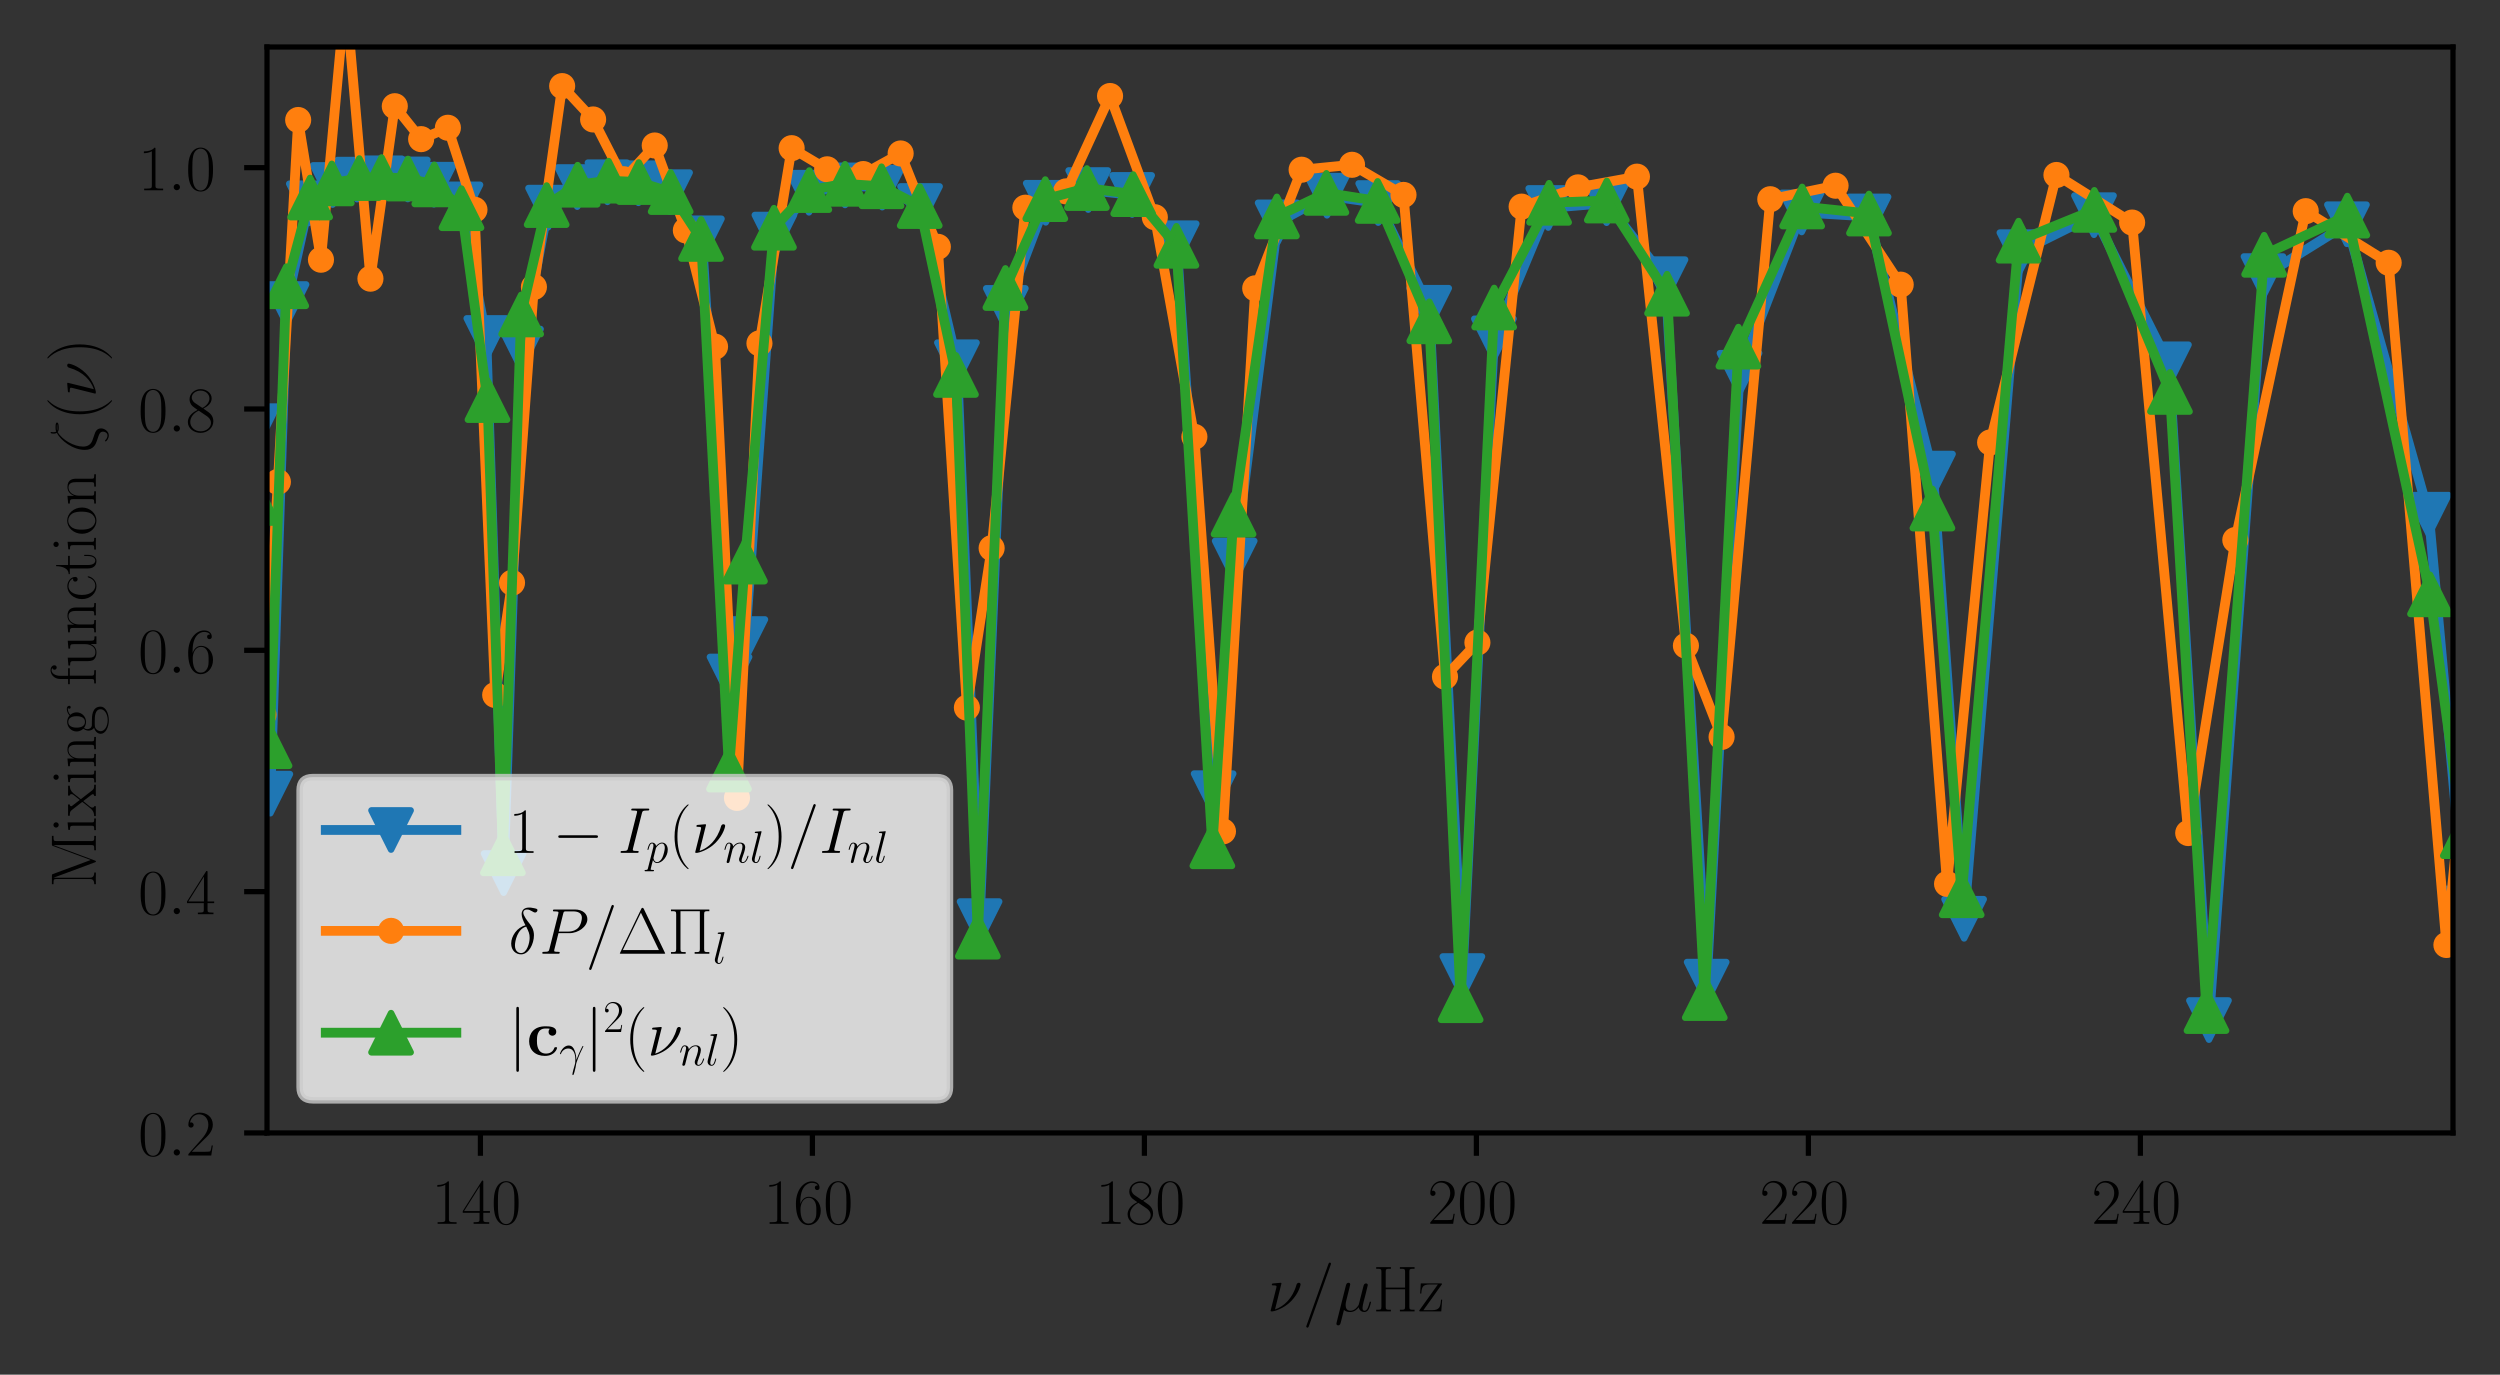 <?xml version="1.0" encoding="utf-8" standalone="no"?>
<!DOCTYPE svg PUBLIC "-//W3C//DTD SVG 1.1//EN"
  "http://www.w3.org/Graphics/SVG/1.1/DTD/svg11.dtd">
<!-- Created with matplotlib (https://matplotlib.org/) -->
<svg height="210.538pt" version="1.1" viewBox="0 0 382.893 210.538" width="382.893pt" xmlns="http://www.w3.org/2000/svg" xmlns:xlink="http://www.w3.org/1999/xlink">
 <rect x="0" y="0" width="382.893" height="210.538" fill="#333333" stroke="none"/>
 <defs>
  <style type="text/css">*{stroke-linecap:butt;stroke-linejoin:round;}</style>
 </defs>
 <g id="figure_1">
  <g id="patch_1">
   <path d="M 0 210.538 
L 382.893 210.538 
L 382.893 0 
L 0 0 
z
" style="fill:none;"/>
  </g>
  <g id="axes_1">
   <g id="patch_2">
    <path d="M 40.893 173.52 
L 375.693 173.52 
L 375.693 7.2 
L 40.893 7.2 
z
" style="fill:none;"/>
   </g>
   <g id="matplotlib.axis_1">
    <g id="xtick_1">
     <g id="line2d_1">
      <defs>
       <path d="M 0 0 
L 0 3.5 
" id="m1dc5436a1d" style="stroke:#000000;stroke-width:0.8;"/>
      </defs>
      <g>
       <use style="stroke:#000000;stroke-width:0.8;" x="73.578" xlink:href="#m1dc5436a1d" y="173.52"/>
      </g>
     </g>
     <g id="text_1">
      <!-- $\mathdefault{140}$ -->
      <g transform="translate(66.106 187.438)scale(0.1 -0.1)">
       <defs>
        <path d="M 26.594 63.406 
C 26.594 65.5 26.5 65.5 25.094 65.5 
C 21.203 61.188 15.297 59.797 9.703 59.797 
C 9.406 59.797 8.906 59.797 8.797 59.5 
C 8.703 59.297 8.703 59.094 8.703 57 
C 11.797 57 17 57.594 21 59.984 
L 21 7.203 
C 21 3.688 20.797 2.5 12.203 2.5 
L 9.203 2.5 
L 9.203 0 
C 14 0 19 0 23.797 0 
C 28.594 0 33.594 0 38.406 0 
L 38.406 2.5 
L 35.406 2.5 
C 26.797 2.5 26.594 3.594 26.594 7.156 
z
" id="CMR17-49"/>
        <path d="M 33.594 64.406 
C 33.594 66.5 33.5 66.5 31.703 66.5 
L 2 19.594 
L 2 17 
L 27.797 17 
L 27.797 7.141 
C 27.797 3.5 27.594 2.5 20.594 2.5 
L 18.703 2.5 
L 18.703 0 
C 21.906 0 27.297 0 30.703 0 
C 34.094 0 39.5 0 42.703 0 
L 42.703 2.5 
L 40.797 2.5 
C 33.797 2.5 33.594 3.5 33.594 7.141 
L 33.594 17 
L 43.797 17 
L 43.797 19.594 
L 33.594 19.594 
z
M 28.094 57.859 
L 28.094 19.594 
L 4 19.594 
z
" id="CMR17-52"/>
        <path d="M 42 31.641 
C 42 37.75 41.906 48.125 37.703 56.109 
C 34 63.109 28.094 65.594 22.906 65.594 
C 18.094 65.594 12 63.406 8.203 56.203 
C 4.203 48.719 3.797 39.438 3.797 31.641 
C 3.797 25.953 3.906 17.281 7 9.672 
C 11.297 -0.609 19 -2 22.906 -2 
C 27.5 -2 34.5 -0.109 38.594 9.375 
C 41.594 16.281 42 24.359 42 31.641 
z
M 22.906 -0.406 
C 16.5 -0.406 12.703 5.078 11.297 12.688 
C 10.203 18.562 10.203 27.156 10.203 32.75 
C 10.203 40.438 10.203 46.828 11.5 52.922 
C 13.406 61.391 19 64 22.906 64 
C 27 64 32.297 61.297 34.203 53.125 
C 35.5 47.438 35.594 40.734 35.594 32.75 
C 35.594 26.25 35.594 18.266 34.406 12.375 
C 32.297 1.484 26.406 -0.406 22.906 -0.406 
z
" id="CMR17-48"/>
       </defs>
       <use transform="scale(0.996)" xlink:href="#CMR17-49"/>
       <use transform="translate(45.69 0)scale(0.996)" xlink:href="#CMR17-52"/>
       <use transform="translate(91.381 0)scale(0.996)" xlink:href="#CMR17-48"/>
      </g>
     </g>
    </g>
    <g id="xtick_2">
     <g id="line2d_2">
      <g>
       <use style="stroke:#000000;stroke-width:0.8;" x="124.425" xlink:href="#m1dc5436a1d" y="173.52"/>
      </g>
     </g>
     <g id="text_2">
      <!-- $\mathdefault{160}$ -->
      <g transform="translate(116.953 187.438)scale(0.1 -0.1)">
       <defs>
        <path d="M 10.594 34 
C 10.594 57.656 21.797 63 28.297 63 
C 30.406 63 35.5 62.641 37.5 59 
C 35.906 59 32.906 59 32.906 55.516 
C 32.906 52.828 35.094 51.922 36.5 51.922 
C 37.406 51.922 40.094 52.312 40.094 55.625 
C 40.094 61.781 35.094 65.297 28.203 65.297 
C 16.297 65.297 3.797 52.969 3.797 31 
C 3.797 3.953 15.094 -2 23.094 -2 
C 32.797 -2 42 6.672 42 20.047 
C 42 32.516 33.906 41.594 23.703 41.594 
C 17.594 41.594 13.094 37.609 10.594 30.625 
z
M 23.094 0.391 
C 10.797 0.391 10.797 18.75 10.797 22.438 
C 10.797 29.625 14.203 40 23.5 40 
C 25.203 40 30.094 40 33.406 33.125 
C 35.203 29.219 35.203 25.141 35.203 20.141 
C 35.203 14.75 35.203 10.781 33.094 6.781 
C 30.906 2.672 27.703 0.391 23.094 0.391 
z
" id="CMR17-54"/>
       </defs>
       <use transform="scale(0.996)" xlink:href="#CMR17-49"/>
       <use transform="translate(45.69 0)scale(0.996)" xlink:href="#CMR17-54"/>
       <use transform="translate(91.381 0)scale(0.996)" xlink:href="#CMR17-48"/>
      </g>
     </g>
    </g>
    <g id="xtick_3">
     <g id="line2d_3">
      <g>
       <use style="stroke:#000000;stroke-width:0.8;" x="175.272" xlink:href="#m1dc5436a1d" y="173.52"/>
      </g>
     </g>
     <g id="text_3">
      <!-- $\mathdefault{180}$ -->
      <g transform="translate(167.8 187.438)scale(0.1 -0.1)">
       <defs>
        <path d="M 27.203 35.375 
C 33.5 38.547 39.906 43.328 39.906 50.984 
C 39.906 60.016 31.094 65.297 23 65.297 
C 13.906 65.297 5.906 58.734 5.906 49.688 
C 5.906 47.203 6.5 42.922 10.406 39.141 
C 11.406 38.156 15.594 35.172 18.297 33.281 
C 13.797 30.984 3.297 25.531 3.297 14.594 
C 3.297 4.359 13.094 -2 22.797 -2 
C 33.5 -2 42.5 5.656 42.5 15.781 
C 42.5 24.844 36.406 29.016 32.406 31.703 
z
M 14.094 44.094 
C 13.297 44.594 9.297 47.672 9.297 52.359 
C 9.297 58.422 15.594 63 22.797 63 
C 30.703 63 36.5 57.438 36.5 50.969 
C 36.5 41.703 26.094 36.422 25.594 36.422 
C 25.5 36.422 25.406 36.422 24.594 37.031 
z
M 32.5 23.734 
C 34 22.641 38.797 19.375 38.797 13.297 
C 38.797 5.953 31.406 0.391 23 0.391 
C 13.906 0.391 7 6.844 7 14.688 
C 7 22.547 13.094 29.094 20 32.188 
z
" id="CMR17-56"/>
       </defs>
       <use transform="scale(0.996)" xlink:href="#CMR17-49"/>
       <use transform="translate(45.69 0)scale(0.996)" xlink:href="#CMR17-56"/>
       <use transform="translate(91.381 0)scale(0.996)" xlink:href="#CMR17-48"/>
      </g>
     </g>
    </g>
    <g id="xtick_4">
     <g id="line2d_4">
      <g>
       <use style="stroke:#000000;stroke-width:0.8;" x="226.119" xlink:href="#m1dc5436a1d" y="173.52"/>
      </g>
     </g>
     <g id="text_4">
      <!-- $\mathdefault{200}$ -->
      <g transform="translate(218.647 187.438)scale(0.1 -0.1)">
       <defs>
        <path d="M 41.703 15.453 
L 39.906 15.453 
C 38.906 8.375 38.094 7.172 37.703 6.562 
C 37.203 5.766 30 5.766 28.594 5.766 
L 9.406 5.766 
C 13 9.672 20 16.75 28.5 24.953 
C 34.594 30.734 41.703 37.531 41.703 47.422 
C 41.703 59.219 32.297 66 21.797 66 
C 10.797 66 4.094 56.312 4.094 47.344 
C 4.094 43.438 7 42.938 8.203 42.938 
C 9.203 42.938 12.203 43.547 12.203 47.031 
C 12.203 50.109 9.594 51 8.203 51 
C 7.594 51 7 50.906 6.594 50.703 
C 8.5 59.219 14.297 63.406 20.406 63.406 
C 29.094 63.406 34.797 56.516 34.797 47.422 
C 34.797 38.734 29.703 31.25 24 24.75 
L 4.094 2.281 
L 4.094 0 
L 39.297 0 
z
" id="CMR17-50"/>
       </defs>
       <use transform="scale(0.996)" xlink:href="#CMR17-50"/>
       <use transform="translate(45.69 0)scale(0.996)" xlink:href="#CMR17-48"/>
       <use transform="translate(91.381 0)scale(0.996)" xlink:href="#CMR17-48"/>
      </g>
     </g>
    </g>
    <g id="xtick_5">
     <g id="line2d_5">
      <g>
       <use style="stroke:#000000;stroke-width:0.8;" x="276.967" xlink:href="#m1dc5436a1d" y="173.52"/>
      </g>
     </g>
     <g id="text_5">
      <!-- $\mathdefault{220}$ -->
      <g transform="translate(269.495 187.438)scale(0.1 -0.1)">
       <use transform="scale(0.996)" xlink:href="#CMR17-50"/>
       <use transform="translate(45.69 0)scale(0.996)" xlink:href="#CMR17-50"/>
       <use transform="translate(91.381 0)scale(0.996)" xlink:href="#CMR17-48"/>
      </g>
     </g>
    </g>
    <g id="xtick_6">
     <g id="line2d_6">
      <g>
       <use style="stroke:#000000;stroke-width:0.8;" x="327.814" xlink:href="#m1dc5436a1d" y="173.52"/>
      </g>
     </g>
     <g id="text_6">
      <!-- $\mathdefault{240}$ -->
      <g transform="translate(320.342 187.438)scale(0.1 -0.1)">
       <use transform="scale(0.996)" xlink:href="#CMR17-50"/>
       <use transform="translate(45.69 0)scale(0.996)" xlink:href="#CMR17-52"/>
       <use transform="translate(91.381 0)scale(0.996)" xlink:href="#CMR17-48"/>
      </g>
     </g>
    </g>
    <g id="text_7">
     <!-- $\nu/\mu$Hz -->
     <g transform="translate(194.073 200.848)scale(0.1 -0.1)">
      <defs>
       <path d="M 22 43.016 
C 22 43.406 21.703 44 20.906 44 
C 20.203 44 10.797 42.984 9.297 42.984 
C 8.203 42.875 7.203 42.781 7.203 40.984 
C 7.203 40 8 40 9.406 40 
C 14.094 40 14.406 39.297 14.406 38.203 
C 14.406 37.797 14.203 36.609 14.094 36.219 
L 5.297 1 
C 5.297 0.594 5.594 0 6.297 0 
L 8.406 0 
C 9.797 0 25 3.594 36.703 15.562 
C 49.594 28.844 51.406 41.125 51.406 41.516 
C 51.406 43.109 50.094 44 48.797 44 
C 45.906 44 45.203 41.312 45 40.609 
C 39.094 19.75 25.406 7.391 12.094 3 
z
" id="CMMI12-23"/>
       <path d="M 42.906 71.281 
C 42.906 71.391 43.5 72.906 43.5 73.094 
C 43.5 74.297 42.5 75 41.703 75 
C 41.203 75 40.297 75 39.5 72.797 
L 6 -21.297 
C 6 -21.406 5.406 -22.891 5.406 -23.094 
C 5.406 -24.297 6.406 -25 7.203 -25 
C 7.797 -25 8.703 -24.891 9.406 -22.797 
z
" id="CMMI12-61"/>
       <path d="M 14.406 2.188 
C 16.906 -0.094 20.594 -1 24 -1 
C 30.406 -1 34.797 3.25 37.094 6.328 
C 38.094 1.078 42.297 -1 45.797 -1 
C 48.797 -1 51.203 0.781 53 4.328 
C 54.594 7.703 56 13.734 56 14.109 
C 56 14.609 55.594 15 55 15 
C 54.094 15 54 14.5 53.594 13.031 
C 52.094 7.203 50.203 1 46.094 1 
C 43.203 1 43 3.578 43 5.594 
C 43 7.875 43.906 11.484 44.594 14.469 
L 47.406 25.234 
C 47.797 27.141 48.906 31.609 49.406 33.422 
C 50 35.812 51.094 40.109 51.094 40.5 
C 51.094 42 49.906 43 48.406 43 
C 47.5 43 45.406 42.594 44.594 39.609 
L 37.594 11.875 
C 37.094 9.875 37.094 9.672 35.797 8.078 
C 34.594 6.391 30.703 1 24.406 1 
C 18.797 1 17 5.094 17 9.766 
C 17 12.672 17.906 16.156 18.297 17.859 
L 22.797 35.828 
C 23.297 37.719 24.094 40.906 24.094 41.516 
C 24.094 43.109 22.797 44 21.5 44 
C 20.594 44 18.406 43.703 17.594 40.5 
L 3.094 -17.297 
C 3 -17.797 2.797 -18.391 2.797 -19 
C 2.797 -20.5 4 -21.5 5.5 -21.5 
C 8.406 -21.5 9 -19.188 9.703 -16.406 
z
" id="CMMI12-22"/>
       <path d="M 56.094 61.016 
C 56.094 65.5 57.203 65.5 64.094 65.5 
L 64.094 68 
C 61.203 68 55.906 68 52.797 68 
C 49.703 68 44.406 68 41.5 68 
L 41.5 65.5 
C 48.406 65.5 49.5 65.5 49.5 61 
L 49.5 36.578 
L 19.703 36.578 
L 19.703 61 
C 19.703 65.5 20.797 65.5 27.703 65.5 
L 27.703 68 
C 24.797 68 19.5 68 16.406 68 
C 13.297 68 8 68 5.094 68 
L 5.094 65.5 
C 12 65.5 13.094 65.5 13.094 61.016 
L 13.094 6.984 
C 13.094 2.5 12 2.5 5.094 2.5 
L 5.094 0 
C 8 0 13.297 0 16.406 0 
C 19.5 0 24.797 0 27.703 0 
L 27.703 2.5 
C 20.797 2.5 19.703 2.5 19.703 6.969 
L 19.703 34 
L 49.5 34 
L 49.5 6.969 
C 49.5 2.5 48.406 2.5 41.5 2.5 
L 41.5 0 
C 44.406 0 49.703 0 52.797 0 
C 55.906 0 61.203 0 64.094 0 
L 64.094 2.5 
C 57.203 2.5 56.094 2.5 56.094 6.984 
z
" id="CMR17-72"/>
       <path d="M 36.094 40.703 
C 36.906 41.719 36.906 41.906 36.906 42.109 
C 36.906 43 36.5 43 34.703 43 
L 4.297 43 
L 3.297 27.5 
L 5.094 27.5 
C 5.797 37.203 6.906 41.406 18.406 41.406 
L 30.594 41.406 
L 2 1.5 
C 2 0 2.094 0 4.203 0 
L 35.797 0 
L 37.203 18 
L 35.406 18 
C 34.594 6.906 33.297 1.797 21.094 1.797 
L 8.297 1.797 
z
" id="CMR17-122"/>
      </defs>
      <use transform="scale(0.996)" xlink:href="#CMMI12-23"/>
      <use transform="translate(54.483 0)scale(0.996)" xlink:href="#CMMI12-61"/>
      <use transform="translate(103.258 0)scale(0.996)" xlink:href="#CMMI12-22"/>
      <use transform="translate(161.949 0)scale(0.996)" xlink:href="#CMR17-72"/>
      <use transform="translate(231.022 0)scale(0.996)" xlink:href="#CMR17-122"/>
     </g>
    </g>
   </g>
   <g id="matplotlib.axis_2">
    <g id="ytick_1">
     <g id="line2d_7">
      <defs>
       <path d="M 0 0 
L -3.5 0 
" id="m86f9715bf9" style="stroke:#000000;stroke-width:0.8;"/>
      </defs>
      <g>
       <use style="stroke:#000000;stroke-width:0.8;" x="40.893" xlink:href="#m86f9715bf9" y="173.52"/>
      </g>
     </g>
     <g id="text_8">
      <!-- $\mathdefault{0.2}$ -->
      <g transform="translate(21.163 176.979)scale(0.1 -0.1)">
       <defs>
        <path d="M 18.406 4.797 
C 18.406 7.688 16 9.672 13.594 9.672 
C 10.703 9.672 8.703 7.281 8.703 4.891 
C 8.703 2 11.094 0 13.5 0 
C 16.406 0 18.406 2.391 18.406 4.797 
z
" id="CMMI12-58"/>
       </defs>
       <use transform="scale(0.996)" xlink:href="#CMR17-48"/>
       <use transform="translate(45.69 0)scale(0.996)" xlink:href="#CMMI12-58"/>
       <use transform="translate(72.788 0)scale(0.996)" xlink:href="#CMR17-50"/>
      </g>
     </g>
    </g>
    <g id="ytick_2">
     <g id="line2d_8">
      <g>
       <use style="stroke:#000000;stroke-width:0.8;" x="40.893" xlink:href="#m86f9715bf9" y="136.56"/>
      </g>
     </g>
     <g id="text_9">
      <!-- $\mathdefault{0.4}$ -->
      <g transform="translate(21.163 140.019)scale(0.1 -0.1)">
       <use transform="scale(0.996)" xlink:href="#CMR17-48"/>
       <use transform="translate(45.69 0)scale(0.996)" xlink:href="#CMMI12-58"/>
       <use transform="translate(72.788 0)scale(0.996)" xlink:href="#CMR17-52"/>
      </g>
     </g>
    </g>
    <g id="ytick_3">
     <g id="line2d_9">
      <g>
       <use style="stroke:#000000;stroke-width:0.8;" x="40.893" xlink:href="#m86f9715bf9" y="99.6"/>
      </g>
     </g>
     <g id="text_10">
      <!-- $\mathdefault{0.6}$ -->
      <g transform="translate(21.163 103.059)scale(0.1 -0.1)">
       <use transform="scale(0.996)" xlink:href="#CMR17-48"/>
       <use transform="translate(45.69 0)scale(0.996)" xlink:href="#CMMI12-58"/>
       <use transform="translate(72.788 0)scale(0.996)" xlink:href="#CMR17-54"/>
      </g>
     </g>
    </g>
    <g id="ytick_4">
     <g id="line2d_10">
      <g>
       <use style="stroke:#000000;stroke-width:0.8;" x="40.893" xlink:href="#m86f9715bf9" y="62.64"/>
      </g>
     </g>
     <g id="text_11">
      <!-- $\mathdefault{0.8}$ -->
      <g transform="translate(21.163 66.099)scale(0.1 -0.1)">
       <use transform="scale(0.996)" xlink:href="#CMR17-48"/>
       <use transform="translate(45.69 0)scale(0.996)" xlink:href="#CMMI12-58"/>
       <use transform="translate(72.788 0)scale(0.996)" xlink:href="#CMR17-56"/>
      </g>
     </g>
    </g>
    <g id="ytick_5">
     <g id="line2d_11">
      <g>
       <use style="stroke:#000000;stroke-width:0.8;" x="40.893" xlink:href="#m86f9715bf9" y="25.68"/>
      </g>
     </g>
     <g id="text_12">
      <!-- $\mathdefault{1.0}$ -->
      <g transform="translate(21.163 29.139)scale(0.1 -0.1)">
       <use transform="scale(0.996)" xlink:href="#CMR17-49"/>
       <use transform="translate(45.69 0)scale(0.996)" xlink:href="#CMMI12-58"/>
       <use transform="translate(72.788 0)scale(0.996)" xlink:href="#CMR17-48"/>
      </g>
     </g>
    </g>
    <g id="text_13">
     <!-- Mixing function $\zeta(\nu)$ -->
     <g transform="translate(14.672 135.95)rotate(-90)scale(0.1 -0.1)">
      <defs>
       <path d="M 20.906 66 
C 20.297 67.5 20.203 67.5 18.094 67.5 
L 5.297 67.5 
L 5.297 65 
C 12.203 65 13.297 65 13.297 60.547 
L 13.297 9.531 
C 13.297 7.047 13.297 2.391 5.297 2.391 
L 5.297 -0.203 
C 7.594 0 11.797 0 14.297 0 
C 16.797 0 21 0 23.297 -0.203 
L 23.297 2.391 
C 15.297 2.391 15.297 7.047 15.297 9.531 
L 15.297 64.609 
L 15.406 64.609 
L 38.906 1.391 
C 39.297 0.391 39.5 -0.203 40.297 -0.203 
C 41.094 -0.203 41.297 0.391 41.703 1.391 
L 65.406 65.094 
L 65.5 65.094 
L 65.5 6.844 
C 65.5 2.391 64.406 2.391 57.5 2.391 
L 57.5 -0.203 
C 60.203 0 65.594 0 68.5 0 
C 71.406 0 76.906 0 79.594 -0.203 
L 79.594 2.391 
C 72.703 2.391 71.594 2.391 71.594 6.844 
L 71.594 60.547 
C 71.594 65 72.703 65 79.594 65 
L 79.594 67.5 
L 66.906 67.5 
C 64.797 67.5 64.703 67.406 64.094 65.906 
L 42.5 7.844 
z
" id="CMR17-77"/>
       <path d="M 15.5 61.078 
C 15.5 63.266 13.703 65.156 11.406 65.156 
C 9.203 65.156 7.297 63.375 7.297 61.078 
C 7.297 58.891 9.094 57 11.406 57 
C 13.594 57 15.5 58.797 15.5 61.078 
z
M 3.797 42.281 
L 3.797 39.703 
C 9.406 39.703 10.203 39.094 10.203 34.328 
L 10.203 6.672 
C 10.203 2.875 9.797 2.391 3.406 2.391 
L 3.406 -0.203 
C 5.797 0 10.094 0 12.594 0 
C 15 0 19.094 0 21.406 -0.203 
L 21.406 2.391 
C 15.5 2.391 15.297 2.984 15.297 6.562 
L 15.297 43.375 
z
" id="CMR17-105"/>
       <path d="M 26 23.078 
C 29 26.969 32.406 31.344 35.203 34.625 
C 38.5 38.406 42.297 40 46.703 40 
L 46.703 42.594 
C 45 42.594 41.5 42.594 39.703 42.594 
C 37 42.594 33.906 42.594 31.594 42.688 
L 31.594 40.094 
C 33 39.891 33.797 38.891 33.797 37.5 
C 33.797 35.703 32.797 34.609 32.297 33.922 
L 24.906 24.578 
L 16.094 36.031 
C 15.203 37.125 15.203 37.312 15.203 37.812 
C 15.203 39.016 16.203 40 17.906 40 
L 17.906 42.688 
C 15.5 42.594 11.203 42.594 8.703 42.594 
C 6 42.594 2.797 42.594 0.594 42.688 
L 0.594 40 
C 6 40 7.203 39.594 9.594 36.609 
L 21.094 21.797 
C 21.297 21.594 21.797 21 21.797 20.703 
C 21.797 20.297 13.094 9.672 12 8.281 
C 7.5 2.891 2.797 2.5 0.094 2.5 
L 0.094 0 
C 1.797 0 5.297 0 7.094 0 
C 9.094 0 13.5 0 15.297 -0.094 
L 15.297 2.5 
C 14.703 2.594 13.094 2.797 13.094 5.078 
C 13.094 6.875 13.906 7.969 14.797 9.156 
L 23.094 19.312 
L 31.797 8 
C 32.594 6.906 33.797 5.406 33.797 4.703 
C 33.797 3.297 32.594 2.5 31 2.5 
L 31 -0.094 
C 33.406 0 37.703 0 40.203 0 
C 42.906 0 46.094 0 48.297 -0.094 
L 48.297 2.5 
C 43.297 2.5 41.797 2.688 39.406 5.781 
z
" id="CMR17-120"/>
       <path d="M 41.5 30.203 
C 41.5 35.297 40.5 43.594 28.703 43.594 
C 20.797 43.594 16.703 37.5 15.203 33.5 
L 15.094 33.5 
L 15.094 43.594 
L 3.297 42.5 
L 3.297 39.906 
C 9.203 39.906 10.094 39.297 10.094 34.5 
L 10.094 6.688 
C 10.094 2.875 9.703 2.391 3.297 2.391 
L 3.297 -0.203 
C 5.703 0 10.094 0 12.703 0 
C 15.297 0 19.797 0 22.203 -0.203 
L 22.203 2.391 
C 15.797 2.391 15.406 2.781 15.406 6.688 
L 15.406 25.906 
C 15.406 35.109 21 42 28 42 
C 35.406 42 36.203 35.406 36.203 30.594 
L 36.203 6.688 
C 36.203 2.875 35.797 2.391 29.406 2.391 
L 29.406 -0.203 
C 31.797 0 36.203 0 38.797 0 
C 41.406 0 45.906 0 48.297 -0.203 
L 48.297 2.391 
C 41.906 2.391 41.5 2.781 41.5 6.688 
z
" id="CMR17-110"/>
       <path d="M 11.094 18.188 
C 13 16.688 16.297 15 20.297 15 
C 28.203 15 35 21.203 35 29.5 
C 35 32.094 34.203 36.094 31.203 39.203 
C 34 42.062 38.094 43 40.406 43 
C 40.797 43 41.406 43 41.906 42.719 
C 41.5 42.625 40.594 42.234 40.594 40.703 
C 40.594 39.484 41.5 38.609 42.797 38.609 
C 44.297 38.609 45.094 39.578 45.094 40.844 
C 45.094 42.672 43.594 44.594 40.406 44.594 
C 36.406 44.594 32.906 42.781 30.094 40.312 
C 27.094 43.016 23.5 44 20.297 44 
C 12.406 44 5.594 37.797 5.594 29.5 
C 5.594 23.781 8.906 20.188 9.906 19.188 
C 6.906 15.688 6.906 11.609 6.906 11.109 
C 6.906 8.516 7.906 4.719 11.297 2.625 
C 6.094 1.328 2 -2.641 2 -7.594 
C 2 -14.734 11.5 -20 22.906 -20 
C 33.906 -20 43.797 -14.938 43.797 -7.484 
C 43.797 6 29 6 21.297 6 
C 19 6 14.906 6 14.406 6.109 
C 11.297 6.609 9.203 9.406 9.203 12.906 
C 9.203 13.797 9.203 16 11.094 18.188 
z
M 20.297 16.688 
C 11.5 16.688 11.5 27.5 11.5 29.516 
C 11.5 31.5 11.5 42.312 20.297 42.312 
C 29.094 42.312 29.094 31.5 29.094 29.516 
C 29.094 27.5 29.094 16.688 20.297 16.688 
z
M 22.906 -18.297 
C 12.906 -18.297 6 -13.047 6 -7.594 
C 6 -4.516 7.703 -1.641 9.906 -0.062 
C 12.406 1.625 13.406 1.625 20.203 1.625 
C 28.406 1.625 39.797 1.625 39.797 -7.594 
C 39.797 -13.047 32.906 -18.297 22.906 -18.297 
z
" id="CMR17-103"/>
       <path d="M 15.297 40 
L 26.703 40 
L 26.703 42.578 
L 15.094 42.578 
L 15.094 54.594 
C 15.094 62.844 19.297 68 23.594 68 
C 24.906 68 26.406 67.609 27.406 66.906 
C 26.594 66.703 24.5 66.016 24.5 63.547 
C 24.5 60.953 26.5 60.156 27.906 60.156 
C 29.297 60.156 31.297 60.953 31.297 63.547 
C 31.297 67.312 27.703 69.594 23.703 69.594 
C 18 69.594 10.203 64.938 10.203 54.391 
L 10.203 42.578 
L 2.203 42.578 
L 2.203 40 
L 10.203 40 
L 10.203 6.672 
C 10.203 2.875 9.797 2.391 3.406 2.391 
L 3.406 -0.203 
C 5.797 0 10.406 0 13 0 
C 15.906 0 21 0 23.703 -0.203 
L 23.703 2.391 
C 16.5 2.391 15.297 2.391 15.297 6.859 
z
" id="CMR17-102"/>
       <path d="M 29.406 42.078 
L 29.406 39.5 
C 35.297 39.5 36.203 38.891 36.203 34.156 
L 36.203 16.125 
C 36.203 7.812 31.703 0.594 24.297 0.594 
C 16.094 0.594 15.406 5.438 15.406 10.594 
L 15.406 43.172 
L 3.297 42.078 
L 3.297 39.5 
C 7.297 39.5 10 39.5 10.094 35.531 
L 10.094 16.531 
C 10.094 9.891 10.094 5.641 12.703 2.859 
C 14 1.578 16.5 -1 23.703 -1 
C 32.203 -1 35.5 5.891 36.297 7.906 
L 36.406 7.906 
L 36.406 -0.984 
L 48.297 -0.984 
L 48.297 2 
C 42.406 2 41.5 2.594 41.5 7.391 
L 41.5 43.172 
z
" id="CMR17-117"/>
       <path d="M 34.906 35 
C 33 35 30.203 35 30.203 31.516 
C 30.203 28.719 32.5 27.922 33.797 27.922 
C 34.5 27.922 37.406 28.234 37.406 31.625 
C 37.406 38.547 30.594 43.797 22.906 43.797 
C 12.297 43.797 3.297 34.031 3.297 21.297 
C 3.297 8.062 12.703 -1 22.906 -1 
C 35.297 -1 38.406 10.578 38.406 11.688 
C 38.406 12.094 38.297 12.391 37.594 12.391 
C 36.906 12.391 36.797 12.297 36.406 10.984 
C 33.797 2.812 28.094 0.797 23.797 0.797 
C 17.406 0.797 9.703 6.672 9.703 21.391 
C 9.703 36.531 17.094 42 23 42 
C 26.906 42 32.703 40.203 34.906 35 
z
" id="CMR17-99"/>
       <path d="M 15.094 40 
L 29.094 40 
L 29.094 42.578 
L 15.094 42.578 
L 15.094 61 
L 13.297 61 
C 13.094 50.703 9.594 41.688 1.094 41.688 
L 1.094 40 
L 9.797 40 
L 9.797 12.047 
C 9.797 10.156 9.797 -1 21.406 -1 
C 27.297 -1 30.703 4.781 30.703 12.141 
L 30.703 17.812 
L 28.906 17.812 
L 28.906 12.234 
C 28.906 5.375 26.203 0.797 22 0.797 
C 19.094 0.797 15.094 2.781 15.094 11.844 
z
" id="CMR17-116"/>
       <path d="M 43.094 21.188 
C 43.094 34 33.797 44 22.906 44 
C 12 44 2.703 34 2.703 21.188 
C 2.703 8.609 12 -1 22.906 -1 
C 33.797 -1 43.094 8.609 43.094 21.188 
z
M 22.906 0.797 
C 18.203 0.797 14.203 3.594 11.906 7.5 
C 9.406 11.984 9.094 17.594 9.094 22 
C 9.094 26.203 9.297 31.406 11.906 35.906 
C 13.906 39.203 17.797 42.406 22.906 42.406 
C 27.406 42.406 31.203 39.906 33.594 36.406 
C 36.703 31.703 36.703 25.109 36.703 22 
C 36.703 18.094 36.5 12.109 33.797 7.297 
C 31 2.703 26.703 0.797 22.906 0.797 
z
" id="CMR17-111"/>
       <path d="M 18.906 5.297 
C 13 7.609 9.594 12.094 9.594 19.594 
C 9.594 33.297 19.703 51.594 32 58.688 
C 33.797 57 36.094 57 38 57 
C 40.5 57 46.594 57 46.594 59.688 
C 46.594 61.891 42.094 61.891 38.906 61.891 
C 36.906 61.891 35.203 61.891 32.594 60.891 
C 32 62.188 31.703 63.562 31.703 65.047 
C 31.703 66.828 32.094 68.203 32.094 68.5 
C 32.094 69.094 31.594 69.5 31.094 69.5 
C 29.5 69.5 29.5 65.812 29.5 65.016 
C 29.5 64.125 29.5 62.047 30.703 59.953 
C 19.094 53.984 4.5 35.391 4.5 16.812 
C 4.5 3.188 13.594 0 18.797 -1.797 
C 20.094 -2.188 23.297 -3.281 24.594 -3.781 
C 28.703 -5.172 32.594 -6.469 32.594 -11.234 
C 32.594 -14.125 30.5 -18 26.797 -18 
C 24.797 -18 22.094 -17.312 19.594 -14.797 
C 19.203 -14.406 19 -14.203 18.5 -14.203 
C 17.703 -14.203 17.5 -15 17.5 -15.203 
C 17.5 -16.203 21.797 -20 26.797 -20 
C 33.203 -20 37.594 -13.297 37.594 -8.109 
C 37.594 -1.109 31.797 0.906 28.094 2.094 
z
M 34.203 59.5 
C 35.703 60 37.094 60 38.797 60 
C 42 60 42.297 59.938 44.297 59.562 
C 43.094 59.203 42.297 58.984 38.094 58.984 
C 36 58.984 35.297 58.984 34.203 59.5 
z
" id="CMMI12-16"/>
       <path d="M 30.594 -24.391 
C 30.594 -24.297 30.594 -24.094 30.297 -23.797 
C 25.703 -19.125 13.406 -6.359 13.406 24.703 
C 13.406 55.766 25.5 68.422 30.406 73.391 
C 30.406 73.5 30.594 73.703 30.594 74 
C 30.594 74.297 30.297 74.5 29.906 74.5 
C 28.797 74.5 20.297 67.125 15.406 56.156 
C 10.406 45.109 9 34.359 9 24.812 
C 9 17.625 9.703 5.484 15.703 -7.359 
C 20.5 -17.734 28.703 -25 29.906 -25 
C 30.406 -25 30.594 -24.797 30.594 -24.391 
z
" id="CMR17-40"/>
       <path d="M 26.297 24.703 
C 26.297 31.875 25.594 44.016 19.594 56.859 
C 14.797 67.234 6.594 74.5 5.406 74.5 
C 5.094 74.5 4.703 74.391 4.703 73.891 
C 4.703 73.703 4.797 73.594 4.906 73.391 
C 9.703 68.406 21.906 55.75 21.906 24.75 
C 21.906 -6.359 9.797 -19.016 4.906 -24.016 
C 4.797 -24.203 4.703 -24.312 4.703 -24.5 
C 4.703 -25 5.094 -25 5.406 -25 
C 6.5 -25 15 -17.625 19.906 -6.656 
C 24.906 4.391 26.297 15.141 26.297 24.703 
z
" id="CMR17-41"/>
      </defs>
      <use transform="scale(0.996)" xlink:href="#CMR17-77"/>
      <use transform="translate(84.687 0)scale(0.996)" xlink:href="#CMR17-105"/>
      <use transform="translate(109.558 0)scale(0.996)" xlink:href="#CMR17-120"/>
      <use transform="translate(157.851 0)scale(0.996)" xlink:href="#CMR17-105"/>
      <use transform="translate(182.722 0)scale(0.996)" xlink:href="#CMR17-110"/>
      <use transform="translate(233.617 0)scale(0.996)" xlink:href="#CMR17-103"/>
      <use transform="translate(309.384 0)scale(0.996)" xlink:href="#CMR17-102"/>
      <use transform="translate(336.857 0)scale(0.996)" xlink:href="#CMR17-117"/>
      <use transform="translate(387.753 0)scale(0.996)" xlink:href="#CMR17-110"/>
      <use transform="translate(438.648 0)scale(0.996)" xlink:href="#CMR17-99"/>
      <use transform="translate(479.134 0)scale(0.996)" xlink:href="#CMR17-116"/>
      <use transform="translate(514.414 0)scale(0.996)" xlink:href="#CMR17-105"/>
      <use transform="translate(539.286 0)scale(0.996)" xlink:href="#CMR17-111"/>
      <use transform="translate(584.976 0)scale(0.996)" xlink:href="#CMR17-110"/>
      <use transform="translate(665.947 0)scale(0.996)" xlink:href="#CMMI12-16"/>
      <use transform="translate(716.077 0)scale(0.996)" xlink:href="#CMR17-40"/>
      <use transform="translate(751.358 0)scale(0.996)" xlink:href="#CMMI12-23"/>
      <use transform="translate(805.841 0)scale(0.996)" xlink:href="#CMR17-41"/>
     </g>
    </g>
   </g>
   <g id="line2d_12">
    <path clip-path="url(#p84421179bf)" d="M 8.431 34.529 
L 11.247 29.321 
L 14.159 27.799 
L 17.142 27.206 
L 20.186 26.973 
L 23.297 26.937 
L 26.472 27.092 
L 29.706 27.564 
L 32.992 28.865 
L 36.295 33.597 
L 39.406 65.277 
L 41.403 121.555 
L 43.882 46.569 
L 47.301 31.144 
L 50.939 28.335 
L 54.687 27.513 
L 58.527 27.306 
L 62.452 27.484 
L 66.458 28.287 
L 70.521 31.304 
L 74.482 51.762 
L 77.136 133.718 
L 79.794 53.394 
L 83.94 31.808 
L 88.41 28.653 
L 93.038 27.917 
L 97.782 28.067 
L 102.623 29.433 
L 107.5 36.504 
L 111.732 103.616 
L 114.155 97.874 
L 118.608 35.932 
L 123.899 29.521 
L 129.429 28.393 
L 135.119 28.728 
L 140.909 31.553 
L 146.559 55.478 
L 150.029 141.077 
L 154.047 47.161 
L 160.164 31.056 
L 166.67 29.105 
L 173.395 29.858 
L 180.216 37.257 
L 185.876 121.486 
L 189.102 85.845 
L 195.68 34.062 
L 203.236 29.979 
L 211.084 31.096 
L 218.889 47.136 
L 223.975 149.493 
L 228.803 51.822 
L 237.128 31.852 
L 246.062 31.114 
L 255.085 42.762 
L 261.387 150.346 
L 266.419 57.093 
L 275.941 32.534 
L 286.18 33.152 
L 296.051 72.537 
L 300.817 140.72 
L 309.284 38.628 
L 320.708 32.955 
L 332.189 55.798 
L 338.319 156.232 
L 346.671 42.285 
L 359.451 34.348 
L 371.996 78.829 
L 377.511 139.136 
" style="fill:none;stroke:#1f77b4;stroke-linecap:square;stroke-width:1.5;"/>
    <defs>
     <path d="M -0 3 
L 3 -3 
L -3 -3 
z
" id="mad3b0bb3c4" style="stroke:#1f77b4;stroke-linejoin:miter;"/>
    </defs>
    <g clip-path="url(#p84421179bf)">
     <use style="fill:#1f77b4;stroke:#1f77b4;stroke-linejoin:miter;" x="8.431" xlink:href="#mad3b0bb3c4" y="34.529"/>
     <use style="fill:#1f77b4;stroke:#1f77b4;stroke-linejoin:miter;" x="11.247" xlink:href="#mad3b0bb3c4" y="29.321"/>
     <use style="fill:#1f77b4;stroke:#1f77b4;stroke-linejoin:miter;" x="14.159" xlink:href="#mad3b0bb3c4" y="27.799"/>
     <use style="fill:#1f77b4;stroke:#1f77b4;stroke-linejoin:miter;" x="17.142" xlink:href="#mad3b0bb3c4" y="27.206"/>
     <use style="fill:#1f77b4;stroke:#1f77b4;stroke-linejoin:miter;" x="20.186" xlink:href="#mad3b0bb3c4" y="26.973"/>
     <use style="fill:#1f77b4;stroke:#1f77b4;stroke-linejoin:miter;" x="23.297" xlink:href="#mad3b0bb3c4" y="26.937"/>
     <use style="fill:#1f77b4;stroke:#1f77b4;stroke-linejoin:miter;" x="26.472" xlink:href="#mad3b0bb3c4" y="27.092"/>
     <use style="fill:#1f77b4;stroke:#1f77b4;stroke-linejoin:miter;" x="29.706" xlink:href="#mad3b0bb3c4" y="27.564"/>
     <use style="fill:#1f77b4;stroke:#1f77b4;stroke-linejoin:miter;" x="32.992" xlink:href="#mad3b0bb3c4" y="28.865"/>
     <use style="fill:#1f77b4;stroke:#1f77b4;stroke-linejoin:miter;" x="36.295" xlink:href="#mad3b0bb3c4" y="33.597"/>
     <use style="fill:#1f77b4;stroke:#1f77b4;stroke-linejoin:miter;" x="39.406" xlink:href="#mad3b0bb3c4" y="65.277"/>
     <use style="fill:#1f77b4;stroke:#1f77b4;stroke-linejoin:miter;" x="41.403" xlink:href="#mad3b0bb3c4" y="121.555"/>
     <use style="fill:#1f77b4;stroke:#1f77b4;stroke-linejoin:miter;" x="43.882" xlink:href="#mad3b0bb3c4" y="46.569"/>
     <use style="fill:#1f77b4;stroke:#1f77b4;stroke-linejoin:miter;" x="47.301" xlink:href="#mad3b0bb3c4" y="31.144"/>
     <use style="fill:#1f77b4;stroke:#1f77b4;stroke-linejoin:miter;" x="50.939" xlink:href="#mad3b0bb3c4" y="28.335"/>
     <use style="fill:#1f77b4;stroke:#1f77b4;stroke-linejoin:miter;" x="54.687" xlink:href="#mad3b0bb3c4" y="27.513"/>
     <use style="fill:#1f77b4;stroke:#1f77b4;stroke-linejoin:miter;" x="58.527" xlink:href="#mad3b0bb3c4" y="27.306"/>
     <use style="fill:#1f77b4;stroke:#1f77b4;stroke-linejoin:miter;" x="62.452" xlink:href="#mad3b0bb3c4" y="27.484"/>
     <use style="fill:#1f77b4;stroke:#1f77b4;stroke-linejoin:miter;" x="66.458" xlink:href="#mad3b0bb3c4" y="28.287"/>
     <use style="fill:#1f77b4;stroke:#1f77b4;stroke-linejoin:miter;" x="70.521" xlink:href="#mad3b0bb3c4" y="31.304"/>
     <use style="fill:#1f77b4;stroke:#1f77b4;stroke-linejoin:miter;" x="74.482" xlink:href="#mad3b0bb3c4" y="51.762"/>
     <use style="fill:#1f77b4;stroke:#1f77b4;stroke-linejoin:miter;" x="77.136" xlink:href="#mad3b0bb3c4" y="133.718"/>
     <use style="fill:#1f77b4;stroke:#1f77b4;stroke-linejoin:miter;" x="79.794" xlink:href="#mad3b0bb3c4" y="53.394"/>
     <use style="fill:#1f77b4;stroke:#1f77b4;stroke-linejoin:miter;" x="83.94" xlink:href="#mad3b0bb3c4" y="31.808"/>
     <use style="fill:#1f77b4;stroke:#1f77b4;stroke-linejoin:miter;" x="88.41" xlink:href="#mad3b0bb3c4" y="28.653"/>
     <use style="fill:#1f77b4;stroke:#1f77b4;stroke-linejoin:miter;" x="93.038" xlink:href="#mad3b0bb3c4" y="27.917"/>
     <use style="fill:#1f77b4;stroke:#1f77b4;stroke-linejoin:miter;" x="97.782" xlink:href="#mad3b0bb3c4" y="28.067"/>
     <use style="fill:#1f77b4;stroke:#1f77b4;stroke-linejoin:miter;" x="102.623" xlink:href="#mad3b0bb3c4" y="29.433"/>
     <use style="fill:#1f77b4;stroke:#1f77b4;stroke-linejoin:miter;" x="107.5" xlink:href="#mad3b0bb3c4" y="36.504"/>
     <use style="fill:#1f77b4;stroke:#1f77b4;stroke-linejoin:miter;" x="111.732" xlink:href="#mad3b0bb3c4" y="103.616"/>
     <use style="fill:#1f77b4;stroke:#1f77b4;stroke-linejoin:miter;" x="114.155" xlink:href="#mad3b0bb3c4" y="97.874"/>
     <use style="fill:#1f77b4;stroke:#1f77b4;stroke-linejoin:miter;" x="118.608" xlink:href="#mad3b0bb3c4" y="35.932"/>
     <use style="fill:#1f77b4;stroke:#1f77b4;stroke-linejoin:miter;" x="123.899" xlink:href="#mad3b0bb3c4" y="29.521"/>
     <use style="fill:#1f77b4;stroke:#1f77b4;stroke-linejoin:miter;" x="129.429" xlink:href="#mad3b0bb3c4" y="28.393"/>
     <use style="fill:#1f77b4;stroke:#1f77b4;stroke-linejoin:miter;" x="135.119" xlink:href="#mad3b0bb3c4" y="28.728"/>
     <use style="fill:#1f77b4;stroke:#1f77b4;stroke-linejoin:miter;" x="140.909" xlink:href="#mad3b0bb3c4" y="31.553"/>
     <use style="fill:#1f77b4;stroke:#1f77b4;stroke-linejoin:miter;" x="146.559" xlink:href="#mad3b0bb3c4" y="55.478"/>
     <use style="fill:#1f77b4;stroke:#1f77b4;stroke-linejoin:miter;" x="150.029" xlink:href="#mad3b0bb3c4" y="141.077"/>
     <use style="fill:#1f77b4;stroke:#1f77b4;stroke-linejoin:miter;" x="154.047" xlink:href="#mad3b0bb3c4" y="47.161"/>
     <use style="fill:#1f77b4;stroke:#1f77b4;stroke-linejoin:miter;" x="160.164" xlink:href="#mad3b0bb3c4" y="31.056"/>
     <use style="fill:#1f77b4;stroke:#1f77b4;stroke-linejoin:miter;" x="166.67" xlink:href="#mad3b0bb3c4" y="29.105"/>
     <use style="fill:#1f77b4;stroke:#1f77b4;stroke-linejoin:miter;" x="173.395" xlink:href="#mad3b0bb3c4" y="29.858"/>
     <use style="fill:#1f77b4;stroke:#1f77b4;stroke-linejoin:miter;" x="180.216" xlink:href="#mad3b0bb3c4" y="37.257"/>
     <use style="fill:#1f77b4;stroke:#1f77b4;stroke-linejoin:miter;" x="185.876" xlink:href="#mad3b0bb3c4" y="121.486"/>
     <use style="fill:#1f77b4;stroke:#1f77b4;stroke-linejoin:miter;" x="189.102" xlink:href="#mad3b0bb3c4" y="85.845"/>
     <use style="fill:#1f77b4;stroke:#1f77b4;stroke-linejoin:miter;" x="195.68" xlink:href="#mad3b0bb3c4" y="34.062"/>
     <use style="fill:#1f77b4;stroke:#1f77b4;stroke-linejoin:miter;" x="203.236" xlink:href="#mad3b0bb3c4" y="29.979"/>
     <use style="fill:#1f77b4;stroke:#1f77b4;stroke-linejoin:miter;" x="211.084" xlink:href="#mad3b0bb3c4" y="31.096"/>
     <use style="fill:#1f77b4;stroke:#1f77b4;stroke-linejoin:miter;" x="218.889" xlink:href="#mad3b0bb3c4" y="47.136"/>
     <use style="fill:#1f77b4;stroke:#1f77b4;stroke-linejoin:miter;" x="223.975" xlink:href="#mad3b0bb3c4" y="149.493"/>
     <use style="fill:#1f77b4;stroke:#1f77b4;stroke-linejoin:miter;" x="228.803" xlink:href="#mad3b0bb3c4" y="51.822"/>
     <use style="fill:#1f77b4;stroke:#1f77b4;stroke-linejoin:miter;" x="237.128" xlink:href="#mad3b0bb3c4" y="31.852"/>
     <use style="fill:#1f77b4;stroke:#1f77b4;stroke-linejoin:miter;" x="246.062" xlink:href="#mad3b0bb3c4" y="31.114"/>
     <use style="fill:#1f77b4;stroke:#1f77b4;stroke-linejoin:miter;" x="255.085" xlink:href="#mad3b0bb3c4" y="42.762"/>
     <use style="fill:#1f77b4;stroke:#1f77b4;stroke-linejoin:miter;" x="261.387" xlink:href="#mad3b0bb3c4" y="150.346"/>
     <use style="fill:#1f77b4;stroke:#1f77b4;stroke-linejoin:miter;" x="266.419" xlink:href="#mad3b0bb3c4" y="57.093"/>
     <use style="fill:#1f77b4;stroke:#1f77b4;stroke-linejoin:miter;" x="275.941" xlink:href="#mad3b0bb3c4" y="32.534"/>
     <use style="fill:#1f77b4;stroke:#1f77b4;stroke-linejoin:miter;" x="286.18" xlink:href="#mad3b0bb3c4" y="33.152"/>
     <use style="fill:#1f77b4;stroke:#1f77b4;stroke-linejoin:miter;" x="296.051" xlink:href="#mad3b0bb3c4" y="72.537"/>
     <use style="fill:#1f77b4;stroke:#1f77b4;stroke-linejoin:miter;" x="300.817" xlink:href="#mad3b0bb3c4" y="140.72"/>
     <use style="fill:#1f77b4;stroke:#1f77b4;stroke-linejoin:miter;" x="309.284" xlink:href="#mad3b0bb3c4" y="38.628"/>
     <use style="fill:#1f77b4;stroke:#1f77b4;stroke-linejoin:miter;" x="320.708" xlink:href="#mad3b0bb3c4" y="32.955"/>
     <use style="fill:#1f77b4;stroke:#1f77b4;stroke-linejoin:miter;" x="332.189" xlink:href="#mad3b0bb3c4" y="55.798"/>
     <use style="fill:#1f77b4;stroke:#1f77b4;stroke-linejoin:miter;" x="338.319" xlink:href="#mad3b0bb3c4" y="156.232"/>
     <use style="fill:#1f77b4;stroke:#1f77b4;stroke-linejoin:miter;" x="346.671" xlink:href="#mad3b0bb3c4" y="42.285"/>
     <use style="fill:#1f77b4;stroke:#1f77b4;stroke-linejoin:miter;" x="359.451" xlink:href="#mad3b0bb3c4" y="34.348"/>
     <use style="fill:#1f77b4;stroke:#1f77b4;stroke-linejoin:miter;" x="371.996" xlink:href="#mad3b0bb3c4" y="78.829"/>
     <use style="fill:#1f77b4;stroke:#1f77b4;stroke-linejoin:miter;" x="377.511" xlink:href="#mad3b0bb3c4" y="139.136"/>
    </g>
   </g>
   <g id="line2d_13">
    <path clip-path="url(#p84421179bf)" d="M 383.893 57.264 
L 383.131 59.214 
L 374.687 144.73 
L 365.841 40.243 
L 353.139 32.341 
L 342.355 82.707 
L 335.142 127.587 
L 326.553 34.087 
L 314.961 26.8 
L 304.803 67.767 
L 298.206 135.371 
L 291.106 43.597 
L 281.13 28.444 
L 271.131 30.511 
L 263.674 112.868 
L 258.21 98.894 
L 250.709 27.056 
L 241.675 28.698 
L 233.049 31.647 
L 226.276 98.412 
L 221.31 103.643 
L 214.955 29.852 
L 207.072 25.239 
L 199.353 25.993 
L 192.246 44.159 
L 187.305 127.33 
L 182.929 66.901 
L 176.869 33.27 
L 170.013 14.705 
L 163.281 29.311 
L 157.041 31.809 
L 151.875 83.95 
L 148.088 108.385 
L 143.638 37.799 
L 137.94 23.503 
L 132.218 26.657 
L 126.687 25.932 
L 121.245 22.693 
L 116.315 52.587 
L 112.872 122.206 
L 109.512 53.092 
L 105.044 35.288 
L 100.277 22.282 
L 95.523 27.452 
L 90.84 18.296 
L 86.099 13.186 
L 81.772 43.957 
L 78.42 89.255 
L 75.842 106.442 
L 72.669 32.121 
L 68.597 19.568 
L 64.5 21.309 
L 60.464 16.267 
L 56.735 42.682 
L 52.923 -0.925 
L 49.158 39.777 
L 45.667 18.379 
L 42.56 73.805 
L 40.351 109.477 
L 37.871 39.902 
L 34.72 30.463 
L 31.418 15.467 
L 28.126 23.982 
L 24.981 24.793 
L 21.729 2.913 
L 18.679 42.133 
L 15.685 -1 
M 15.631 -1 
L 12.605 29.673 
L 9.659 4.832 
L 6.822 36.91 
L 4.098 12.525 
L 1.277 16.329 
L -1 10.208 
" style="fill:none;stroke:#ff7f0e;stroke-linecap:square;stroke-width:1.5;"/>
    <defs>
     <path d="M 0 1.5 
C 0.398 1.5 0.779 1.342 1.061 1.061 
C 1.342 0.779 1.5 0.398 1.5 0 
C 1.5 -0.398 1.342 -0.779 1.061 -1.061 
C 0.779 -1.342 0.398 -1.5 0 -1.5 
C -0.398 -1.5 -0.779 -1.342 -1.061 -1.061 
C -1.342 -0.779 -1.5 -0.398 -1.5 0 
C -1.5 0.398 -1.342 0.779 -1.061 1.061 
C -0.779 1.342 -0.398 1.5 0 1.5 
z
" id="m723bc1c437" style="stroke:#ff7f0e;"/>
    </defs>
    <g clip-path="url(#p84421179bf)">
     <use style="fill:#ff7f0e;stroke:#ff7f0e;" x="9684.65" xlink:href="#m723bc1c437" y="45.907"/>
     <use style="fill:#ff7f0e;stroke:#ff7f0e;" x="7565.139" xlink:href="#m723bc1c437" y="-1"/>
     <use style="fill:#ff7f0e;stroke:#ff7f0e;" x="4849.09" xlink:href="#m723bc1c437" y="-1"/>
     <use style="fill:#ff7f0e;stroke:#ff7f0e;" x="4461.152" xlink:href="#m723bc1c437" y="0.919"/>
     <use style="fill:#ff7f0e;stroke:#ff7f0e;" x="3792.476" xlink:href="#m723bc1c437" y="36.789"/>
     <use style="fill:#ff7f0e;stroke:#ff7f0e;" x="3370.581" xlink:href="#m723bc1c437" y="68.381"/>
     <use style="fill:#ff7f0e;stroke:#ff7f0e;" x="3022.663" xlink:href="#m723bc1c437" y="23.414"/>
     <use style="fill:#ff7f0e;stroke:#ff7f0e;" x="2682.947" xlink:href="#m723bc1c437" y="5.234"/>
     <use style="fill:#ff7f0e;stroke:#ff7f0e;" x="2398.138" xlink:href="#m723bc1c437" y="12.811"/>
     <use style="fill:#ff7f0e;stroke:#ff7f0e;" x="2204.807" xlink:href="#m723bc1c437" y="86.502"/>
     <use style="fill:#ff7f0e;stroke:#ff7f0e;" x="2074.303" xlink:href="#m723bc1c437" y="-1"/>
     <use style="fill:#ff7f0e;stroke:#ff7f0e;" x="1869.524" xlink:href="#m723bc1c437" y="-1"/>
     <use style="fill:#ff7f0e;stroke:#ff7f0e;" x="1826.208" xlink:href="#m723bc1c437" y="9.182"/>
     <use style="fill:#ff7f0e;stroke:#ff7f0e;" x="1680.858" xlink:href="#m723bc1c437" y="16.215"/>
     <use style="fill:#ff7f0e;stroke:#ff7f0e;" x="1560.923" xlink:href="#m723bc1c437" y="31.774"/>
     <use style="fill:#ff7f0e;stroke:#ff7f0e;" x="1458.408" xlink:href="#m723bc1c437" y="28.455"/>
     <use style="fill:#ff7f0e;stroke:#ff7f0e;" x="1364.217" xlink:href="#m723bc1c437" y="21.247"/>
     <use style="fill:#ff7f0e;stroke:#ff7f0e;" x="1278.275" xlink:href="#m723bc1c437" y="22.315"/>
     <use style="fill:#ff7f0e;stroke:#ff7f0e;" x="1201.188" xlink:href="#m723bc1c437" y="22.873"/>
     <use style="fill:#ff7f0e;stroke:#ff7f0e;" x="1131.137" xlink:href="#m723bc1c437" y="20.921"/>
     <use style="fill:#ff7f0e;stroke:#ff7f0e;" x="1067.074" xlink:href="#m723bc1c437" y="20.912"/>
     <use style="fill:#ff7f0e;stroke:#ff7f0e;" x="1008.926" xlink:href="#m723bc1c437" y="23.451"/>
     <use style="fill:#ff7f0e;stroke:#ff7f0e;" x="956.068" xlink:href="#m723bc1c437" y="24.399"/>
     <use style="fill:#ff7f0e;stroke:#ff7f0e;" x="907.467" xlink:href="#m723bc1c437" y="24.182"/>
     <use style="fill:#ff7f0e;stroke:#ff7f0e;" x="862.485" xlink:href="#m723bc1c437" y="23.943"/>
     <use style="fill:#ff7f0e;stroke:#ff7f0e;" x="820.415" xlink:href="#m723bc1c437" y="20.672"/>
     <use style="fill:#ff7f0e;stroke:#ff7f0e;" x="780.888" xlink:href="#m723bc1c437" y="19.635"/>
     <use style="fill:#ff7f0e;stroke:#ff7f0e;" x="744.237" xlink:href="#m723bc1c437" y="22.301"/>
     <use style="fill:#ff7f0e;stroke:#ff7f0e;" x="710.503" xlink:href="#m723bc1c437" y="25.052"/>
     <use style="fill:#ff7f0e;stroke:#ff7f0e;" x="679.006" xlink:href="#m723bc1c437" y="23.252"/>
     <use style="fill:#ff7f0e;stroke:#ff7f0e;" x="649.012" xlink:href="#m723bc1c437" y="19.348"/>
     <use style="fill:#ff7f0e;stroke:#ff7f0e;" x="620.798" xlink:href="#m723bc1c437" y="22.979"/>
     <use style="fill:#ff7f0e;stroke:#ff7f0e;" x="594.517" xlink:href="#m723bc1c437" y="23.269"/>
     <use style="fill:#ff7f0e;stroke:#ff7f0e;" x="569.636" xlink:href="#m723bc1c437" y="21.584"/>
     <use style="fill:#ff7f0e;stroke:#ff7f0e;" x="546.067" xlink:href="#m723bc1c437" y="22.323"/>
     <use style="fill:#ff7f0e;stroke:#ff7f0e;" x="523.923" xlink:href="#m723bc1c437" y="24.329"/>
     <use style="fill:#ff7f0e;stroke:#ff7f0e;" x="502.976" xlink:href="#m723bc1c437" y="23.031"/>
     <use style="fill:#ff7f0e;stroke:#ff7f0e;" x="482.944" xlink:href="#m723bc1c437" y="21.516"/>
     <use style="fill:#ff7f0e;stroke:#ff7f0e;" x="463.782" xlink:href="#m723bc1c437" y="20.466"/>
     <use style="fill:#ff7f0e;stroke:#ff7f0e;" x="445.602" xlink:href="#m723bc1c437" y="22.574"/>
     <use style="fill:#ff7f0e;stroke:#ff7f0e;" x="428.508" xlink:href="#m723bc1c437" y="25.428"/>
     <use style="fill:#ff7f0e;stroke:#ff7f0e;" x="412.232" xlink:href="#m723bc1c437" y="23.222"/>
     <use style="fill:#ff7f0e;stroke:#ff7f0e;" x="396.648" xlink:href="#m723bc1c437" y="24.622"/>
     <use style="fill:#ff7f0e;stroke:#ff7f0e;" x="383.131" xlink:href="#m723bc1c437" y="59.214"/>
     <use style="fill:#ff7f0e;stroke:#ff7f0e;" x="374.687" xlink:href="#m723bc1c437" y="144.73"/>
     <use style="fill:#ff7f0e;stroke:#ff7f0e;" x="365.841" xlink:href="#m723bc1c437" y="40.243"/>
     <use style="fill:#ff7f0e;stroke:#ff7f0e;" x="353.139" xlink:href="#m723bc1c437" y="32.341"/>
     <use style="fill:#ff7f0e;stroke:#ff7f0e;" x="342.355" xlink:href="#m723bc1c437" y="82.707"/>
     <use style="fill:#ff7f0e;stroke:#ff7f0e;" x="335.142" xlink:href="#m723bc1c437" y="127.587"/>
     <use style="fill:#ff7f0e;stroke:#ff7f0e;" x="326.553" xlink:href="#m723bc1c437" y="34.087"/>
     <use style="fill:#ff7f0e;stroke:#ff7f0e;" x="314.961" xlink:href="#m723bc1c437" y="26.8"/>
     <use style="fill:#ff7f0e;stroke:#ff7f0e;" x="304.803" xlink:href="#m723bc1c437" y="67.767"/>
     <use style="fill:#ff7f0e;stroke:#ff7f0e;" x="298.206" xlink:href="#m723bc1c437" y="135.371"/>
     <use style="fill:#ff7f0e;stroke:#ff7f0e;" x="291.106" xlink:href="#m723bc1c437" y="43.597"/>
     <use style="fill:#ff7f0e;stroke:#ff7f0e;" x="281.13" xlink:href="#m723bc1c437" y="28.444"/>
     <use style="fill:#ff7f0e;stroke:#ff7f0e;" x="271.131" xlink:href="#m723bc1c437" y="30.511"/>
     <use style="fill:#ff7f0e;stroke:#ff7f0e;" x="263.674" xlink:href="#m723bc1c437" y="112.868"/>
     <use style="fill:#ff7f0e;stroke:#ff7f0e;" x="258.21" xlink:href="#m723bc1c437" y="98.894"/>
     <use style="fill:#ff7f0e;stroke:#ff7f0e;" x="250.709" xlink:href="#m723bc1c437" y="27.056"/>
     <use style="fill:#ff7f0e;stroke:#ff7f0e;" x="241.675" xlink:href="#m723bc1c437" y="28.698"/>
     <use style="fill:#ff7f0e;stroke:#ff7f0e;" x="233.049" xlink:href="#m723bc1c437" y="31.647"/>
     <use style="fill:#ff7f0e;stroke:#ff7f0e;" x="226.276" xlink:href="#m723bc1c437" y="98.412"/>
     <use style="fill:#ff7f0e;stroke:#ff7f0e;" x="221.31" xlink:href="#m723bc1c437" y="103.643"/>
     <use style="fill:#ff7f0e;stroke:#ff7f0e;" x="214.955" xlink:href="#m723bc1c437" y="29.852"/>
     <use style="fill:#ff7f0e;stroke:#ff7f0e;" x="207.072" xlink:href="#m723bc1c437" y="25.239"/>
     <use style="fill:#ff7f0e;stroke:#ff7f0e;" x="199.353" xlink:href="#m723bc1c437" y="25.993"/>
     <use style="fill:#ff7f0e;stroke:#ff7f0e;" x="192.246" xlink:href="#m723bc1c437" y="44.159"/>
     <use style="fill:#ff7f0e;stroke:#ff7f0e;" x="187.305" xlink:href="#m723bc1c437" y="127.33"/>
     <use style="fill:#ff7f0e;stroke:#ff7f0e;" x="182.929" xlink:href="#m723bc1c437" y="66.901"/>
     <use style="fill:#ff7f0e;stroke:#ff7f0e;" x="176.869" xlink:href="#m723bc1c437" y="33.27"/>
     <use style="fill:#ff7f0e;stroke:#ff7f0e;" x="170.013" xlink:href="#m723bc1c437" y="14.705"/>
     <use style="fill:#ff7f0e;stroke:#ff7f0e;" x="163.281" xlink:href="#m723bc1c437" y="29.311"/>
     <use style="fill:#ff7f0e;stroke:#ff7f0e;" x="157.041" xlink:href="#m723bc1c437" y="31.809"/>
     <use style="fill:#ff7f0e;stroke:#ff7f0e;" x="151.875" xlink:href="#m723bc1c437" y="83.95"/>
     <use style="fill:#ff7f0e;stroke:#ff7f0e;" x="148.088" xlink:href="#m723bc1c437" y="108.385"/>
     <use style="fill:#ff7f0e;stroke:#ff7f0e;" x="143.638" xlink:href="#m723bc1c437" y="37.799"/>
     <use style="fill:#ff7f0e;stroke:#ff7f0e;" x="137.94" xlink:href="#m723bc1c437" y="23.503"/>
     <use style="fill:#ff7f0e;stroke:#ff7f0e;" x="132.218" xlink:href="#m723bc1c437" y="26.657"/>
     <use style="fill:#ff7f0e;stroke:#ff7f0e;" x="126.687" xlink:href="#m723bc1c437" y="25.932"/>
     <use style="fill:#ff7f0e;stroke:#ff7f0e;" x="121.245" xlink:href="#m723bc1c437" y="22.693"/>
     <use style="fill:#ff7f0e;stroke:#ff7f0e;" x="116.315" xlink:href="#m723bc1c437" y="52.587"/>
     <use style="fill:#ff7f0e;stroke:#ff7f0e;" x="112.872" xlink:href="#m723bc1c437" y="122.206"/>
     <use style="fill:#ff7f0e;stroke:#ff7f0e;" x="109.512" xlink:href="#m723bc1c437" y="53.092"/>
     <use style="fill:#ff7f0e;stroke:#ff7f0e;" x="105.044" xlink:href="#m723bc1c437" y="35.288"/>
     <use style="fill:#ff7f0e;stroke:#ff7f0e;" x="100.277" xlink:href="#m723bc1c437" y="22.282"/>
     <use style="fill:#ff7f0e;stroke:#ff7f0e;" x="95.523" xlink:href="#m723bc1c437" y="27.452"/>
     <use style="fill:#ff7f0e;stroke:#ff7f0e;" x="90.84" xlink:href="#m723bc1c437" y="18.296"/>
     <use style="fill:#ff7f0e;stroke:#ff7f0e;" x="86.099" xlink:href="#m723bc1c437" y="13.186"/>
     <use style="fill:#ff7f0e;stroke:#ff7f0e;" x="81.772" xlink:href="#m723bc1c437" y="43.957"/>
     <use style="fill:#ff7f0e;stroke:#ff7f0e;" x="78.42" xlink:href="#m723bc1c437" y="89.255"/>
     <use style="fill:#ff7f0e;stroke:#ff7f0e;" x="75.842" xlink:href="#m723bc1c437" y="106.442"/>
     <use style="fill:#ff7f0e;stroke:#ff7f0e;" x="72.669" xlink:href="#m723bc1c437" y="32.121"/>
     <use style="fill:#ff7f0e;stroke:#ff7f0e;" x="68.597" xlink:href="#m723bc1c437" y="19.568"/>
     <use style="fill:#ff7f0e;stroke:#ff7f0e;" x="64.5" xlink:href="#m723bc1c437" y="21.309"/>
     <use style="fill:#ff7f0e;stroke:#ff7f0e;" x="60.464" xlink:href="#m723bc1c437" y="16.267"/>
     <use style="fill:#ff7f0e;stroke:#ff7f0e;" x="56.735" xlink:href="#m723bc1c437" y="42.682"/>
     <use style="fill:#ff7f0e;stroke:#ff7f0e;" x="52.923" xlink:href="#m723bc1c437" y="-0.925"/>
     <use style="fill:#ff7f0e;stroke:#ff7f0e;" x="49.158" xlink:href="#m723bc1c437" y="39.777"/>
     <use style="fill:#ff7f0e;stroke:#ff7f0e;" x="45.667" xlink:href="#m723bc1c437" y="18.379"/>
     <use style="fill:#ff7f0e;stroke:#ff7f0e;" x="42.56" xlink:href="#m723bc1c437" y="73.805"/>
     <use style="fill:#ff7f0e;stroke:#ff7f0e;" x="40.351" xlink:href="#m723bc1c437" y="109.477"/>
     <use style="fill:#ff7f0e;stroke:#ff7f0e;" x="37.871" xlink:href="#m723bc1c437" y="39.902"/>
     <use style="fill:#ff7f0e;stroke:#ff7f0e;" x="34.72" xlink:href="#m723bc1c437" y="30.463"/>
     <use style="fill:#ff7f0e;stroke:#ff7f0e;" x="31.418" xlink:href="#m723bc1c437" y="15.467"/>
     <use style="fill:#ff7f0e;stroke:#ff7f0e;" x="28.126" xlink:href="#m723bc1c437" y="23.982"/>
     <use style="fill:#ff7f0e;stroke:#ff7f0e;" x="24.981" xlink:href="#m723bc1c437" y="24.793"/>
     <use style="fill:#ff7f0e;stroke:#ff7f0e;" x="21.729" xlink:href="#m723bc1c437" y="2.913"/>
     <use style="fill:#ff7f0e;stroke:#ff7f0e;" x="18.679" xlink:href="#m723bc1c437" y="42.133"/>
     <use style="fill:#ff7f0e;stroke:#ff7f0e;" x="15.685" xlink:href="#m723bc1c437" y="-1"/>
     <use style="fill:#ff7f0e;stroke:#ff7f0e;" x="15.631" xlink:href="#m723bc1c437" y="-1"/>
     <use style="fill:#ff7f0e;stroke:#ff7f0e;" x="12.605" xlink:href="#m723bc1c437" y="29.673"/>
     <use style="fill:#ff7f0e;stroke:#ff7f0e;" x="9.659" xlink:href="#m723bc1c437" y="4.832"/>
     <use style="fill:#ff7f0e;stroke:#ff7f0e;" x="6.822" xlink:href="#m723bc1c437" y="36.91"/>
     <use style="fill:#ff7f0e;stroke:#ff7f0e;" x="4.098" xlink:href="#m723bc1c437" y="12.525"/>
     <use style="fill:#ff7f0e;stroke:#ff7f0e;" x="1.277" xlink:href="#m723bc1c437" y="16.329"/>
     <use style="fill:#ff7f0e;stroke:#ff7f0e;" x="-1" xlink:href="#m723bc1c437" y="10.208"/>
    </g>
   </g>
   <g id="line2d_14">
    <path clip-path="url(#p84421179bf)" d="M 383.893 74.577 
L 377.2 128.064 
L 372.173 91.032 
L 359.509 33.027 
L 346.77 39.025 
L 337.941 154.852 
L 332.344 60.029 
L 320.763 32.146 
L 309.159 36.862 
L 300.447 137.121 
L 295.964 77.887 
L 286.247 32.71 
L 276.013 31.627 
L 266.25 53.094 
L 261.097 152.866 
L 255.323 44.987 
L 246.094 30.711 
L 237.255 31.063 
L 228.843 47.102 
L 223.709 153.186 
L 218.91 49.219 
L 211 30.774 
L 203.143 29.545 
L 195.563 33.149 
L 188.929 78.822 
L 185.681 129.616 
L 180.177 37.651 
L 173.56 29.731 
L 166.466 28.802 
L 160.095 30.5 
L 153.987 44.107 
L 149.762 143.456 
L 146.413 57.425 
L 140.864 31.561 
L 135.015 28.533 
L 129.421 28.157 
L 123.953 29.115 
L 118.537 34.88 
L 114.093 86.01 
L 111.652 117.858 
L 107.372 36.6 
L 102.716 29.414 
L 97.837 27.884 
L 93.209 27.674 
L 88.47 28.295 
L 83.727 31.414 
L 79.817 48.167 
L 77.023 130.688 
L 74.66 61.274 
L 70.679 31.887 
L 66.515 28.242 
L 62.485 27.349 
L 58.444 27.124 
L 55.027 27.275 
L 50.819 28.094 
L 47.497 30.253 
L 43.837 43.841 
L 41.282 114.285 
L 39.419 77.028 
L 36.322 34.292 
L 33.117 28.836 
L 29.718 27.205 
L 26.534 26.621 
L 23.428 26.332 
L 20.03 26.134 
L 17.328 26.05 
L 13.997 25.961 
L 11.212 25.915 
L 8.107 25.871 
L 5.537 25.847 
L 2.66 25.823 
L -0.105 25.804 
L -1 25.799 
" style="fill:none;stroke:#2ca02c;stroke-linecap:square;stroke-width:1.5;"/>
    <defs>
     <path d="M 0 -3 
L -3 3 
L 3 3 
z
" id="m73206fc507" style="stroke:#2ca02c;stroke-linejoin:miter;"/>
    </defs>
    <g clip-path="url(#p84421179bf)">
     <use style="fill:#2ca02c;stroke:#2ca02c;stroke-linejoin:miter;" x="11102.904" xlink:href="#m73206fc507" y="25.669"/>
     <use style="fill:#2ca02c;stroke:#2ca02c;stroke-linejoin:miter;" x="8266.396" xlink:href="#m73206fc507" y="25.67"/>
     <use style="fill:#2ca02c;stroke:#2ca02c;stroke-linejoin:miter;" x="6133.808" xlink:href="#m73206fc507" y="25.674"/>
     <use style="fill:#2ca02c;stroke:#2ca02c;stroke-linejoin:miter;" x="4875.468" xlink:href="#m73206fc507" y="25.674"/>
     <use style="fill:#2ca02c;stroke:#2ca02c;stroke-linejoin:miter;" x="4046.836" xlink:href="#m73206fc507" y="25.671"/>
     <use style="fill:#2ca02c;stroke:#2ca02c;stroke-linejoin:miter;" x="3538.116" xlink:href="#m73206fc507" y="25.663"/>
     <use style="fill:#2ca02c;stroke:#2ca02c;stroke-linejoin:miter;" x="3203.045" xlink:href="#m73206fc507" y="25.673"/>
     <use style="fill:#2ca02c;stroke:#2ca02c;stroke-linejoin:miter;" x="2842.28" xlink:href="#m73206fc507" y="25.682"/>
     <use style="fill:#2ca02c;stroke:#2ca02c;stroke-linejoin:miter;" x="2523.614" xlink:href="#m73206fc507" y="25.685"/>
     <use style="fill:#2ca02c;stroke:#2ca02c;stroke-linejoin:miter;" x="2272.661" xlink:href="#m73206fc507" y="25.69"/>
     <use style="fill:#2ca02c;stroke:#2ca02c;stroke-linejoin:miter;" x="2136.953" xlink:href="#m73206fc507" y="25.696"/>
     <use style="fill:#2ca02c;stroke:#2ca02c;stroke-linejoin:miter;" x="1905.339" xlink:href="#m73206fc507" y="25.704"/>
     <use style="fill:#2ca02c;stroke:#2ca02c;stroke-linejoin:miter;" x="1747.076" xlink:href="#m73206fc507" y="25.706"/>
     <use style="fill:#2ca02c;stroke:#2ca02c;stroke-linejoin:miter;" x="1614.639" xlink:href="#m73206fc507" y="25.714"/>
     <use style="fill:#2ca02c;stroke:#2ca02c;stroke-linejoin:miter;" x="1507.208" xlink:href="#m73206fc507" y="25.727"/>
     <use style="fill:#2ca02c;stroke:#2ca02c;stroke-linejoin:miter;" x="1409.609" xlink:href="#m73206fc507" y="25.733"/>
     <use style="fill:#2ca02c;stroke:#2ca02c;stroke-linejoin:miter;" x="1318.825" xlink:href="#m73206fc507" y="25.729"/>
     <use style="fill:#2ca02c;stroke:#2ca02c;stroke-linejoin:miter;" x="1237.725" xlink:href="#m73206fc507" y="25.73"/>
     <use style="fill:#2ca02c;stroke:#2ca02c;stroke-linejoin:miter;" x="1164.651" xlink:href="#m73206fc507" y="25.738"/>
     <use style="fill:#2ca02c;stroke:#2ca02c;stroke-linejoin:miter;" x="1097.622" xlink:href="#m73206fc507" y="25.749"/>
     <use style="fill:#2ca02c;stroke:#2ca02c;stroke-linejoin:miter;" x="1036.525" xlink:href="#m73206fc507" y="25.755"/>
     <use style="fill:#2ca02c;stroke:#2ca02c;stroke-linejoin:miter;" x="981.326" xlink:href="#m73206fc507" y="25.76"/>
     <use style="fill:#2ca02c;stroke:#2ca02c;stroke-linejoin:miter;" x="930.81" xlink:href="#m73206fc507" y="25.769"/>
     <use style="fill:#2ca02c;stroke:#2ca02c;stroke-linejoin:miter;" x="884.124" xlink:href="#m73206fc507" y="25.778"/>
     <use style="fill:#2ca02c;stroke:#2ca02c;stroke-linejoin:miter;" x="840.846" xlink:href="#m73206fc507" y="25.783"/>
     <use style="fill:#2ca02c;stroke:#2ca02c;stroke-linejoin:miter;" x="799.985" xlink:href="#m73206fc507" y="25.789"/>
     <use style="fill:#2ca02c;stroke:#2ca02c;stroke-linejoin:miter;" x="761.792" xlink:href="#m73206fc507" y="25.799"/>
     <use style="fill:#2ca02c;stroke:#2ca02c;stroke-linejoin:miter;" x="726.683" xlink:href="#m73206fc507" y="25.813"/>
     <use style="fill:#2ca02c;stroke:#2ca02c;stroke-linejoin:miter;" x="694.323" xlink:href="#m73206fc507" y="25.829"/>
     <use style="fill:#2ca02c;stroke:#2ca02c;stroke-linejoin:miter;" x="663.689" xlink:href="#m73206fc507" y="25.843"/>
     <use style="fill:#2ca02c;stroke:#2ca02c;stroke-linejoin:miter;" x="634.336" xlink:href="#m73206fc507" y="25.856"/>
     <use style="fill:#2ca02c;stroke:#2ca02c;stroke-linejoin:miter;" x="607.259" xlink:href="#m73206fc507" y="25.874"/>
     <use style="fill:#2ca02c;stroke:#2ca02c;stroke-linejoin:miter;" x="581.774" xlink:href="#m73206fc507" y="25.901"/>
     <use style="fill:#2ca02c;stroke:#2ca02c;stroke-linejoin:miter;" x="557.498" xlink:href="#m73206fc507" y="25.933"/>
     <use style="fill:#2ca02c;stroke:#2ca02c;stroke-linejoin:miter;" x="534.636" xlink:href="#m73206fc507" y="25.965"/>
     <use style="fill:#2ca02c;stroke:#2ca02c;stroke-linejoin:miter;" x="513.21" xlink:href="#m73206fc507" y="26.008"/>
     <use style="fill:#2ca02c;stroke:#2ca02c;stroke-linejoin:miter;" x="492.742" xlink:href="#m73206fc507" y="26.073"/>
     <use style="fill:#2ca02c;stroke:#2ca02c;stroke-linejoin:miter;" x="473.147" xlink:href="#m73206fc507" y="26.162"/>
     <use style="fill:#2ca02c;stroke:#2ca02c;stroke-linejoin:miter;" x="454.417" xlink:href="#m73206fc507" y="26.29"/>
     <use style="fill:#2ca02c;stroke:#2ca02c;stroke-linejoin:miter;" x="436.787" xlink:href="#m73206fc507" y="26.504"/>
     <use style="fill:#2ca02c;stroke:#2ca02c;stroke-linejoin:miter;" x="420.23" xlink:href="#m73206fc507" y="26.919"/>
     <use style="fill:#2ca02c;stroke:#2ca02c;stroke-linejoin:miter;" x="404.234" xlink:href="#m73206fc507" y="27.993"/>
     <use style="fill:#2ca02c;stroke:#2ca02c;stroke-linejoin:miter;" x="389.062" xlink:href="#m73206fc507" y="33.268"/>
     <use style="fill:#2ca02c;stroke:#2ca02c;stroke-linejoin:miter;" x="377.2" xlink:href="#m73206fc507" y="128.064"/>
     <use style="fill:#2ca02c;stroke:#2ca02c;stroke-linejoin:miter;" x="372.173" xlink:href="#m73206fc507" y="91.032"/>
     <use style="fill:#2ca02c;stroke:#2ca02c;stroke-linejoin:miter;" x="359.509" xlink:href="#m73206fc507" y="33.027"/>
     <use style="fill:#2ca02c;stroke:#2ca02c;stroke-linejoin:miter;" x="346.77" xlink:href="#m73206fc507" y="39.025"/>
     <use style="fill:#2ca02c;stroke:#2ca02c;stroke-linejoin:miter;" x="337.941" xlink:href="#m73206fc507" y="154.852"/>
     <use style="fill:#2ca02c;stroke:#2ca02c;stroke-linejoin:miter;" x="332.344" xlink:href="#m73206fc507" y="60.029"/>
     <use style="fill:#2ca02c;stroke:#2ca02c;stroke-linejoin:miter;" x="320.763" xlink:href="#m73206fc507" y="32.146"/>
     <use style="fill:#2ca02c;stroke:#2ca02c;stroke-linejoin:miter;" x="309.159" xlink:href="#m73206fc507" y="36.862"/>
     <use style="fill:#2ca02c;stroke:#2ca02c;stroke-linejoin:miter;" x="300.447" xlink:href="#m73206fc507" y="137.121"/>
     <use style="fill:#2ca02c;stroke:#2ca02c;stroke-linejoin:miter;" x="295.964" xlink:href="#m73206fc507" y="77.887"/>
     <use style="fill:#2ca02c;stroke:#2ca02c;stroke-linejoin:miter;" x="286.247" xlink:href="#m73206fc507" y="32.71"/>
     <use style="fill:#2ca02c;stroke:#2ca02c;stroke-linejoin:miter;" x="276.013" xlink:href="#m73206fc507" y="31.627"/>
     <use style="fill:#2ca02c;stroke:#2ca02c;stroke-linejoin:miter;" x="266.25" xlink:href="#m73206fc507" y="53.094"/>
     <use style="fill:#2ca02c;stroke:#2ca02c;stroke-linejoin:miter;" x="261.097" xlink:href="#m73206fc507" y="152.866"/>
     <use style="fill:#2ca02c;stroke:#2ca02c;stroke-linejoin:miter;" x="255.323" xlink:href="#m73206fc507" y="44.987"/>
     <use style="fill:#2ca02c;stroke:#2ca02c;stroke-linejoin:miter;" x="246.094" xlink:href="#m73206fc507" y="30.711"/>
     <use style="fill:#2ca02c;stroke:#2ca02c;stroke-linejoin:miter;" x="237.255" xlink:href="#m73206fc507" y="31.063"/>
     <use style="fill:#2ca02c;stroke:#2ca02c;stroke-linejoin:miter;" x="228.843" xlink:href="#m73206fc507" y="47.102"/>
     <use style="fill:#2ca02c;stroke:#2ca02c;stroke-linejoin:miter;" x="223.709" xlink:href="#m73206fc507" y="153.186"/>
     <use style="fill:#2ca02c;stroke:#2ca02c;stroke-linejoin:miter;" x="218.91" xlink:href="#m73206fc507" y="49.219"/>
     <use style="fill:#2ca02c;stroke:#2ca02c;stroke-linejoin:miter;" x="211" xlink:href="#m73206fc507" y="30.774"/>
     <use style="fill:#2ca02c;stroke:#2ca02c;stroke-linejoin:miter;" x="203.143" xlink:href="#m73206fc507" y="29.545"/>
     <use style="fill:#2ca02c;stroke:#2ca02c;stroke-linejoin:miter;" x="195.563" xlink:href="#m73206fc507" y="33.149"/>
     <use style="fill:#2ca02c;stroke:#2ca02c;stroke-linejoin:miter;" x="188.929" xlink:href="#m73206fc507" y="78.822"/>
     <use style="fill:#2ca02c;stroke:#2ca02c;stroke-linejoin:miter;" x="185.681" xlink:href="#m73206fc507" y="129.616"/>
     <use style="fill:#2ca02c;stroke:#2ca02c;stroke-linejoin:miter;" x="180.177" xlink:href="#m73206fc507" y="37.651"/>
     <use style="fill:#2ca02c;stroke:#2ca02c;stroke-linejoin:miter;" x="173.56" xlink:href="#m73206fc507" y="29.731"/>
     <use style="fill:#2ca02c;stroke:#2ca02c;stroke-linejoin:miter;" x="166.466" xlink:href="#m73206fc507" y="28.802"/>
     <use style="fill:#2ca02c;stroke:#2ca02c;stroke-linejoin:miter;" x="160.095" xlink:href="#m73206fc507" y="30.5"/>
     <use style="fill:#2ca02c;stroke:#2ca02c;stroke-linejoin:miter;" x="153.987" xlink:href="#m73206fc507" y="44.107"/>
     <use style="fill:#2ca02c;stroke:#2ca02c;stroke-linejoin:miter;" x="149.762" xlink:href="#m73206fc507" y="143.456"/>
     <use style="fill:#2ca02c;stroke:#2ca02c;stroke-linejoin:miter;" x="146.413" xlink:href="#m73206fc507" y="57.425"/>
     <use style="fill:#2ca02c;stroke:#2ca02c;stroke-linejoin:miter;" x="140.864" xlink:href="#m73206fc507" y="31.561"/>
     <use style="fill:#2ca02c;stroke:#2ca02c;stroke-linejoin:miter;" x="135.015" xlink:href="#m73206fc507" y="28.533"/>
     <use style="fill:#2ca02c;stroke:#2ca02c;stroke-linejoin:miter;" x="129.421" xlink:href="#m73206fc507" y="28.157"/>
     <use style="fill:#2ca02c;stroke:#2ca02c;stroke-linejoin:miter;" x="123.953" xlink:href="#m73206fc507" y="29.115"/>
     <use style="fill:#2ca02c;stroke:#2ca02c;stroke-linejoin:miter;" x="118.537" xlink:href="#m73206fc507" y="34.88"/>
     <use style="fill:#2ca02c;stroke:#2ca02c;stroke-linejoin:miter;" x="114.093" xlink:href="#m73206fc507" y="86.01"/>
     <use style="fill:#2ca02c;stroke:#2ca02c;stroke-linejoin:miter;" x="111.652" xlink:href="#m73206fc507" y="117.858"/>
     <use style="fill:#2ca02c;stroke:#2ca02c;stroke-linejoin:miter;" x="107.372" xlink:href="#m73206fc507" y="36.6"/>
     <use style="fill:#2ca02c;stroke:#2ca02c;stroke-linejoin:miter;" x="102.716" xlink:href="#m73206fc507" y="29.414"/>
     <use style="fill:#2ca02c;stroke:#2ca02c;stroke-linejoin:miter;" x="97.837" xlink:href="#m73206fc507" y="27.884"/>
     <use style="fill:#2ca02c;stroke:#2ca02c;stroke-linejoin:miter;" x="93.209" xlink:href="#m73206fc507" y="27.674"/>
     <use style="fill:#2ca02c;stroke:#2ca02c;stroke-linejoin:miter;" x="88.47" xlink:href="#m73206fc507" y="28.295"/>
     <use style="fill:#2ca02c;stroke:#2ca02c;stroke-linejoin:miter;" x="83.727" xlink:href="#m73206fc507" y="31.414"/>
     <use style="fill:#2ca02c;stroke:#2ca02c;stroke-linejoin:miter;" x="79.817" xlink:href="#m73206fc507" y="48.167"/>
     <use style="fill:#2ca02c;stroke:#2ca02c;stroke-linejoin:miter;" x="77.023" xlink:href="#m73206fc507" y="130.688"/>
     <use style="fill:#2ca02c;stroke:#2ca02c;stroke-linejoin:miter;" x="74.66" xlink:href="#m73206fc507" y="61.274"/>
     <use style="fill:#2ca02c;stroke:#2ca02c;stroke-linejoin:miter;" x="70.679" xlink:href="#m73206fc507" y="31.887"/>
     <use style="fill:#2ca02c;stroke:#2ca02c;stroke-linejoin:miter;" x="66.515" xlink:href="#m73206fc507" y="28.242"/>
     <use style="fill:#2ca02c;stroke:#2ca02c;stroke-linejoin:miter;" x="62.485" xlink:href="#m73206fc507" y="27.349"/>
     <use style="fill:#2ca02c;stroke:#2ca02c;stroke-linejoin:miter;" x="58.444" xlink:href="#m73206fc507" y="27.124"/>
     <use style="fill:#2ca02c;stroke:#2ca02c;stroke-linejoin:miter;" x="55.027" xlink:href="#m73206fc507" y="27.275"/>
     <use style="fill:#2ca02c;stroke:#2ca02c;stroke-linejoin:miter;" x="50.819" xlink:href="#m73206fc507" y="28.094"/>
     <use style="fill:#2ca02c;stroke:#2ca02c;stroke-linejoin:miter;" x="47.497" xlink:href="#m73206fc507" y="30.253"/>
     <use style="fill:#2ca02c;stroke:#2ca02c;stroke-linejoin:miter;" x="43.837" xlink:href="#m73206fc507" y="43.841"/>
     <use style="fill:#2ca02c;stroke:#2ca02c;stroke-linejoin:miter;" x="41.282" xlink:href="#m73206fc507" y="114.285"/>
     <use style="fill:#2ca02c;stroke:#2ca02c;stroke-linejoin:miter;" x="39.419" xlink:href="#m73206fc507" y="77.028"/>
     <use style="fill:#2ca02c;stroke:#2ca02c;stroke-linejoin:miter;" x="36.322" xlink:href="#m73206fc507" y="34.292"/>
     <use style="fill:#2ca02c;stroke:#2ca02c;stroke-linejoin:miter;" x="33.117" xlink:href="#m73206fc507" y="28.836"/>
     <use style="fill:#2ca02c;stroke:#2ca02c;stroke-linejoin:miter;" x="29.718" xlink:href="#m73206fc507" y="27.205"/>
     <use style="fill:#2ca02c;stroke:#2ca02c;stroke-linejoin:miter;" x="26.534" xlink:href="#m73206fc507" y="26.621"/>
     <use style="fill:#2ca02c;stroke:#2ca02c;stroke-linejoin:miter;" x="23.428" xlink:href="#m73206fc507" y="26.332"/>
     <use style="fill:#2ca02c;stroke:#2ca02c;stroke-linejoin:miter;" x="20.03" xlink:href="#m73206fc507" y="26.134"/>
     <use style="fill:#2ca02c;stroke:#2ca02c;stroke-linejoin:miter;" x="17.328" xlink:href="#m73206fc507" y="26.05"/>
     <use style="fill:#2ca02c;stroke:#2ca02c;stroke-linejoin:miter;" x="13.997" xlink:href="#m73206fc507" y="25.961"/>
     <use style="fill:#2ca02c;stroke:#2ca02c;stroke-linejoin:miter;" x="11.212" xlink:href="#m73206fc507" y="25.915"/>
     <use style="fill:#2ca02c;stroke:#2ca02c;stroke-linejoin:miter;" x="8.107" xlink:href="#m73206fc507" y="25.871"/>
     <use style="fill:#2ca02c;stroke:#2ca02c;stroke-linejoin:miter;" x="5.537" xlink:href="#m73206fc507" y="25.847"/>
     <use style="fill:#2ca02c;stroke:#2ca02c;stroke-linejoin:miter;" x="2.66" xlink:href="#m73206fc507" y="25.823"/>
     <use style="fill:#2ca02c;stroke:#2ca02c;stroke-linejoin:miter;" x="-0.105" xlink:href="#m73206fc507" y="25.804"/>
     <use style="fill:#2ca02c;stroke:#2ca02c;stroke-linejoin:miter;" x="-1" xlink:href="#m73206fc507" y="25.799"/>
    </g>
   </g>
   <g id="patch_3">
    <path d="M 40.893 173.52 
L 40.893 7.2 
" style="fill:none;stroke:#000000;stroke-linecap:square;stroke-linejoin:miter;stroke-width:0.8;"/>
   </g>
   <g id="patch_4">
    <path d="M 375.693 173.52 
L 375.693 7.2 
" style="fill:none;stroke:#000000;stroke-linecap:square;stroke-linejoin:miter;stroke-width:0.8;"/>
   </g>
   <g id="patch_5">
    <path d="M 40.893 173.52 
L 375.693 173.52 
" style="fill:none;stroke:#000000;stroke-linecap:square;stroke-linejoin:miter;stroke-width:0.8;"/>
   </g>
   <g id="patch_6">
    <path d="M 40.893 7.2 
L 375.693 7.2 
" style="fill:none;stroke:#000000;stroke-linecap:square;stroke-linejoin:miter;stroke-width:0.8;"/>
   </g>
   <g id="legend_1">
    <g id="patch_7">
     <path d="M 47.893 168.52 
L 143.493 168.52 
Q 145.493 168.52 145.493 166.52 
L 145.493 121.022 
Q 145.493 119.022 143.493 119.022 
L 47.893 119.022 
Q 45.893 119.022 45.893 121.022 
L 45.893 166.52 
Q 45.893 168.52 47.893 168.52 
z
" style="fill:#ffffff;opacity:0.8;stroke:#cccccc;stroke-linejoin:miter;"/>
    </g>
    <g id="line2d_15">
     <path d="M 49.893 127.12 
L 69.893 127.12 
" style="fill:none;stroke:#1f77b4;stroke-linecap:square;stroke-width:1.5;"/>
    </g>
    <g id="line2d_16">
     <g>
      <use style="fill:#1f77b4;stroke:#1f77b4;stroke-linejoin:miter;" x="59.893" xlink:href="#mad3b0bb3c4" y="127.12"/>
     </g>
    </g>
    <g id="text_14">
     <!-- $1 - I_p(\nu_{nl})/I_{nl}$ -->
     <g transform="translate(77.893 130.62)scale(0.1 -0.1)">
      <defs>
       <path d="M 65.906 23 
C 67.594 23 69.406 23 69.406 25 
C 69.406 27 67.594 27 65.906 27 
L 11.797 27 
C 10.094 27 8.297 27 8.297 25 
C 8.297 23 10.094 23 11.797 23 
z
" id="CMSY10-0"/>
       <path d="M 36.797 60.625 
C 37.703 64.109 37.906 65.109 45.203 65.109 
C 47.406 65.109 48.203 65.109 48.203 67 
C 48.203 68 47.094 68 46.797 68 
C 45 68 42.797 68 41 68 
L 28.703 68 
C 26.703 68 24.406 68 22.406 68 
C 21.594 68 20.5 68 20.5 66.109 
C 20.5 65.109 21.297 65.109 23.297 65.109 
C 29.5 65.109 29.5 64.312 29.5 63.219 
C 29.5 62.531 29.297 61.922 29.094 61.031 
L 15.594 7.375 
C 14.703 3.891 14.5 2.891 7.203 2.891 
C 5 2.891 4.094 2.891 4.094 1 
C 4.094 0 5.094 0 5.594 0 
C 7.406 0 9.594 0 11.406 0 
L 23.703 0 
C 25.703 0 27.906 0 29.906 0 
C 30.703 0 31.906 0 31.906 1.797 
C 31.906 2.891 31.297 2.891 29.094 2.891 
C 22.906 2.891 22.906 3.688 22.906 4.875 
C 22.906 5.078 22.906 5.578 23.297 7.172 
z
" id="CMMI12-73"/>
       <path d="M 4.297 -12.328 
C 3.594 -15.312 3.203 -16.109 -0.906 -16.109 
C -2.094 -16.109 -3.094 -16.109 -3.094 -18 
C -3.094 -18.203 -3 -19 -1.906 -19 
C -0.594 -19 0.797 -19 2.094 -19 
L 6.406 -19 
C 8.5 -19 13.594 -19 15.703 -19 
C 16.297 -19 17.5 -19 17.5 -17.203 
C 17.5 -16.109 16.797 -16.109 15.094 -16.109 
C 10.5 -16.109 10.203 -15.422 10.203 -14.641 
C 10.203 -13.453 14.703 3.422 15.297 5.688 
C 16.406 2.891 19.094 -1 24.297 -1 
C 35.594 -1 47.797 13.672 47.797 28.344 
C 47.797 37.516 42.594 44 35.094 44 
C 28.703 44 23.297 37.812 22.203 36.422 
C 21.406 41.406 17.5 44 13.5 44 
C 10.594 44 8.297 42.609 6.406 38.812 
C 4.594 35.219 3.203 29.141 3.203 28.734 
C 3.203 28.344 3.594 27.844 4.297 27.844 
C 5.094 27.844 5.203 27.938 5.797 30.234 
C 7.297 36.125 9.203 42.016 13.203 42.016 
C 15.5 42.016 16.297 40.422 16.297 37.453 
C 16.297 35.078 16 34.078 15.594 32.297 
z
M 21.594 31.141 
C 22.297 33.922 25.094 36.828 26.703 38.219 
C 27.797 39.219 31.094 42.016 34.906 42.016 
C 39.297 42.016 41.297 37.625 41.297 32.438 
C 41.297 27.641 38.5 16.359 36 11.172 
C 33.5 5.781 28.906 1 24.297 1 
C 17.5 1 16.406 9.578 16.406 9.984 
C 16.406 10.281 16.594 11.078 16.703 11.578 
z
" id="CMMI12-112"/>
       <path d="M 20.594 29.234 
C 20.797 29.844 23.297 34.828 27 38.016 
C 29.594 40.406 33 42.016 36.906 42.016 
C 40.906 42.016 42.297 39.016 42.297 35.031 
C 42.297 29.344 38.203 17.969 36.203 12.578 
C 35.297 10.172 34.797 8.875 34.797 7.078 
C 34.797 2.594 37.906 -1 42.703 -1 
C 52 -1 55.5 13.672 55.5 14.266 
C 55.5 14.766 55.094 15.172 54.5 15.172 
C 53.594 15.172 53.5 14.875 53 13.172 
C 50.703 4.984 46.906 1 43 1 
C 42 1 40.406 1 40.406 4.203 
C 40.406 6.703 41.5 9.703 42.094 11.094 
C 44.094 16.609 48.297 27.812 48.297 33.516 
C 48.297 39.5 44.797 44 37.203 44 
C 28.297 44 23.594 37.734 21.797 35.234 
C 21.5 40.906 17.406 44 13 44 
C 9.797 44 7.594 42.109 5.906 38.719 
C 4.094 35.125 2.703 29.141 2.703 28.734 
C 2.703 28.344 3.094 27.844 3.797 27.844 
C 4.594 27.844 4.703 27.938 5.297 30.234 
C 6.906 36.328 8.703 42.016 12.703 42.016 
C 15 42.016 15.797 40.406 15.797 37.422 
C 15.797 35.219 14.797 31.328 14.094 28.234 
L 11.297 17.469 
C 10.906 15.562 9.797 11.078 9.297 9.281 
C 8.594 6.688 7.5 2 7.5 1.5 
C 7.5 0.094 8.594 -1 10.094 -1 
C 11.297 -1 12.703 -0.406 13.5 1.094 
C 13.703 1.594 14.594 5.094 15.094 7.078 
L 17.297 16.062 
z
" id="CMMI12-110"/>
       <path d="M 25.406 66.516 
C 25.5 66.906 25.703 67.5 25.703 68 
C 25.703 69 24.703 69 24.5 69 
C 24.406 69 20.797 68.641 19 68.391 
C 17.297 68.391 15.797 68.094 14 68.094 
C 11.594 67.891 10.906 67.797 10.906 66 
C 10.906 65 11.906 65 12.906 65 
C 18 65 18 64.094 18 63.109 
C 18 62.719 18 62.516 17.5 60.734 
L 5.094 11.422 
C 4.797 10.328 4.594 9.531 4.594 7.953 
C 4.594 2.984 8.297 -1 13.406 -1 
C 16.703 -1 18.906 1.188 20.5 4.281 
C 22.203 7.547 23.594 13.812 23.594 14.203 
C 23.594 14.703 23.203 15.109 22.594 15.109 
C 21.703 15.109 21.594 14.609 21.203 13.125 
C 19.406 6.266 17.594 1 13.594 1 
C 10.594 1 10.594 4.172 10.594 5.578 
C 10.594 5.969 10.594 8.047 11.297 10.844 
z
" id="CMMI12-108"/>
      </defs>
      <use transform="scale(0.996)" xlink:href="#CMR17-49"/>
      <use transform="translate(67.83 0)scale(0.996)" xlink:href="#CMSY10-0"/>
      <use transform="translate(167.456 0)scale(0.996)" xlink:href="#CMMI12-73"/>
      <use transform="translate(210.481 -14.944)scale(0.697)" xlink:href="#CMMI12-112"/>
      <use transform="translate(245.25 0)scale(0.996)" xlink:href="#CMR17-40"/>
      <use transform="translate(280.531 0)scale(0.996)" xlink:href="#CMMI12-23"/>
      <use transform="translate(328.729 -14.944)scale(0.697)" xlink:href="#CMMI12-110"/>
      <use transform="translate(369.49 -14.944)scale(0.697)" xlink:href="#CMMI12-108"/>
      <use transform="translate(391.862 0)scale(0.996)" xlink:href="#CMR17-41"/>
      <use transform="translate(427.143 0)scale(0.996)" xlink:href="#CMMI12-61"/>
      <use transform="translate(475.918 0)scale(0.996)" xlink:href="#CMMI12-73"/>
      <use transform="translate(518.942 -14.944)scale(0.697)" xlink:href="#CMMI12-110"/>
      <use transform="translate(559.703 -14.944)scale(0.697)" xlink:href="#CMMI12-108"/>
     </g>
    </g>
    <g id="line2d_17">
     <path d="M 49.893 142.569 
L 69.893 142.569 
" style="fill:none;stroke:#ff7f0e;stroke-linecap:square;stroke-width:1.5;"/>
    </g>
    <g id="line2d_18">
     <g>
      <use style="fill:#ff7f0e;stroke:#ff7f0e;" x="59.893" xlink:href="#m723bc1c437" y="142.569"/>
     </g>
    </g>
    <g id="text_15">
     <!-- $\delta P / \Delta \Pi_l$ -->
     <g transform="translate(77.893 146.069)scale(0.1 -0.1)">
      <defs>
       <path d="M 26 43.672 
C 13.203 40.578 4 27.312 4 15.641 
C 4 4.984 11.203 -1 19.203 -1 
C 31 -1 39 15.156 39 28.406 
C 39 37.375 34.797 42.875 32.297 46.156 
C 28.594 50.844 22.594 58.531 22.594 63.312 
C 22.594 65.016 23.906 68 28.297 68 
C 31.406 68 33.297 66.906 36.297 65.203 
C 37.203 64.594 39.5 63.312 40.797 63.312 
C 42.906 63.312 44.406 65.391 44.406 66.984 
C 44.406 68.891 42.906 69.188 39.406 69.984 
C 34.703 70.984 33.297 70.984 31.594 70.984 
C 29.906 70.984 20.094 70.984 20.094 60.812 
C 20.094 55.922 22.594 50.25 26 43.672 
z
M 27.094 41.703 
C 30.906 33.828 32.406 30.844 32.406 24.375 
C 32.406 16.609 28.203 0.984 19.297 0.984 
C 15.406 0.984 9.797 3.578 9.797 12.828 
C 9.797 19.297 13.5 38.109 27.094 41.703 
z
" id="CMMI12-14"/>
       <path d="M 29.594 31.609 
L 46.406 31.609 
C 60.203 31.609 74 41.766 74 53.141 
C 74 60.906 67.406 68 54.797 68 
L 23.906 68 
C 22 68 21.094 68 21.094 66.109 
C 21.094 65.109 22 65.109 23.5 65.109 
C 29.594 65.109 29.594 64.312 29.594 63.219 
C 29.594 63.031 29.594 62.422 29.203 60.922 
L 15.703 7.375 
C 14.797 3.891 14.594 2.891 7.594 2.891 
C 5.703 2.891 4.703 2.891 4.703 1.094 
C 4.703 0 5.594 0 6.203 0 
C 8.094 0 10.094 0 12 0 
L 23.703 0 
C 25.594 0 27.703 0 29.594 0 
C 30.406 0 31.5 0 31.5 1.891 
C 31.5 2.891 30.594 2.891 29.094 2.891 
C 23.094 2.891 23 3.594 23 4.578 
C 23 5.078 23.094 5.766 23.203 6.266 
z
M 36.797 61.406 
C 37.703 65.109 38.094 65.109 42 65.109 
L 51.906 65.109 
C 59.406 65.109 65.594 62.703 65.594 55.234 
C 65.594 52.641 64.297 44.172 59.703 39.594 
C 58 37.797 53.203 34 44.094 34 
L 30 34 
z
" id="CMMI12-80"/>
       <path d="M 40.594 68.797 
C 39.797 70.5 39.406 70.5 38.594 70.5 
C 37.406 70.5 37.297 70.297 36.594 68.891 
L 4.203 1.703 
C 4.094 1.5 3.703 0.594 3.703 0.5 
C 3.703 0.094 3.797 0 5.594 0 
L 71.5 0 
C 73.297 0 73.406 0.094 73.406 0.5 
C 73.406 0.594 73 1.5 72.906 1.703 
z
M 36.094 63.094 
L 63.797 5.594 
L 8.297 5.594 
z
" id="CMR17-1"/>
       <path d="M 56.094 60.906 
C 56.094 65.406 57.203 65.406 64.094 65.406 
L 64.094 68 
L 5.094 68 
L 5.094 65.406 
C 12 65.406 13.094 65.406 13.094 60.906 
L 13.094 7 
C 13.094 2.5 12 2.5 5.094 2.5 
L 5.094 0 
C 8 0 13.297 0 16.406 0 
C 19.5 0 24.797 0 27.703 0 
L 27.703 2.5 
C 20.797 2.5 19.703 2.5 19.703 7 
L 19.703 65.406 
L 49.5 65.406 
L 49.5 7 
C 49.5 2.5 48.406 2.5 41.5 2.5 
L 41.5 0 
C 44.406 0 49.703 0 52.797 0 
C 55.906 0 61.203 0 64.094 0 
L 64.094 2.5 
C 57.203 2.5 56.094 2.5 56.094 7 
z
" id="CMR17-5"/>
      </defs>
      <use transform="scale(0.996)" xlink:href="#CMMI12-14"/>
      <use transform="translate(46.941 0)scale(0.996)" xlink:href="#CMMI12-80"/>
      <use transform="translate(117.948 0)scale(0.996)" xlink:href="#CMMI12-61"/>
      <use transform="translate(166.723 0)scale(0.996)" xlink:href="#CMR17-1"/>
      <use transform="translate(243.642 0)scale(0.996)" xlink:href="#CMR17-5"/>
      <use transform="translate(312.715 -14.944)scale(0.697)" xlink:href="#CMMI12-108"/>
     </g>
    </g>
    <g id="line2d_19">
     <path d="M 49.893 158.17 
L 69.893 158.17 
" style="fill:none;stroke:#2ca02c;stroke-linecap:square;stroke-width:1.5;"/>
    </g>
    <g id="line2d_20">
     <g>
      <use style="fill:#2ca02c;stroke:#2ca02c;stroke-linejoin:miter;" x="59.893" xlink:href="#m73206fc507" y="158.17"/>
     </g>
    </g>
    <g id="text_16">
     <!-- $|\mathbf{c}_\gamma|^2 (\nu_{nl})$ -->
     <g transform="translate(77.893 161.67)scale(0.1 -0.1)">
      <defs>
       <path d="M 15.906 71.406 
C 15.906 73.203 15.906 75 13.906 75 
C 11.906 75 11.906 73.203 11.906 71.406 
L 11.906 -21.406 
C 11.906 -23.203 11.906 -25 13.906 -25 
C 15.906 -25 15.906 -23.203 15.906 -21.406 
z
" id="CMSY10-106"/>
       <path d="M 46.797 11.766 
C 46.797 12.953 45.703 12.953 44.703 12.953 
C 43.094 12.953 43 12.859 42.5 11.672 
C 41.797 9.766 39.094 3.078 29.906 3.078 
C 15.797 3.078 15.797 18.219 15.797 22.703 
C 15.797 28.578 15.906 41.625 29 41.625 
C 29.703 41.625 35.594 41.625 35.594 41.125 
C 35.594 41 35.5 40.906 35.297 40.812 
C 35 40.516 33.703 39 33.703 36.469 
C 33.703 32.25 37.094 30.531 39.594 30.531 
C 41.703 30.531 45.5 31.859 45.5 36.656 
C 45.5 45 34 45 28.594 45 
C 10.797 45 3.797 33.516 3.797 22.094 
C 3.797 8.625 13.297 -0.5 28 -0.5 
C 43.703 -0.5 46.797 11.062 46.797 11.766 
z
" id="CMBX12-99"/>
       <path d="M 37.797 11.875 
C 37.594 16.734 37.406 24.391 33.594 33.328 
C 31.594 38.312 28.203 43.562 20.906 43.562 
C 8.594 43.562 1.906 27.969 1.906 25.391 
C 1.906 24.484 2.594 24.484 2.906 24.484 
C 3.797 24.484 3.797 24.688 4.297 25.984 
C 6.406 32.141 12.797 37 19.703 37 
C 33.594 37 35.594 21.609 35.594 11.781 
C 35.594 5.5 34.906 3.438 34.297 1.438 
C 32.406 -4.719 29.094 -17.031 29.094 -19.812 
C 29.094 -20.609 29.406 -21.5 30.203 -21.5 
C 31.703 -21.5 32.594 -18.219 33.703 -14.25 
C 36.094 -5.516 36.703 -1.141 37.203 2.828 
C 37.5 5.219 43.203 21.625 51.094 37.219 
C 51.797 38.797 53.203 41.484 53.203 41.781 
C 53.203 41.875 53.094 42.578 52.203 42.578 
C 52 42.578 51.5 42.578 51.297 42.172 
C 51.094 41.984 47.594 35.219 44.594 28.469 
C 43.094 25.094 41.094 20.625 37.797 11.875 
z
" id="CMMI12-13"/>
      </defs>
      <use transform="scale(0.996)" xlink:href="#CMSY10-106"/>
      <use transform="translate(27.674 0)scale(0.996)" xlink:href="#CMBX12-99"/>
      <use transform="translate(77.487 -14.944)scale(0.697)" xlink:href="#CMMI12-13"/>
      <use transform="translate(117.198 0)scale(0.996)" xlink:href="#CMSY10-106"/>
      <use transform="translate(144.872 36.154)scale(0.697)" xlink:href="#CMR17-50"/>
      <use transform="translate(177.354 0)scale(0.996)" xlink:href="#CMR17-40"/>
      <use transform="translate(212.634 0)scale(0.996)" xlink:href="#CMMI12-23"/>
      <use transform="translate(260.833 -14.944)scale(0.697)" xlink:href="#CMMI12-110"/>
      <use transform="translate(301.594 -14.944)scale(0.697)" xlink:href="#CMMI12-108"/>
      <use transform="translate(323.966 0)scale(0.996)" xlink:href="#CMR17-41"/>
     </g>
    </g>
   </g>
  </g>
 </g>
 <defs>
  <clipPath id="p84421179bf">
   <rect height="166.32" width="334.8" x="40.893" y="7.2"/>
  </clipPath>
 </defs>
</svg>
